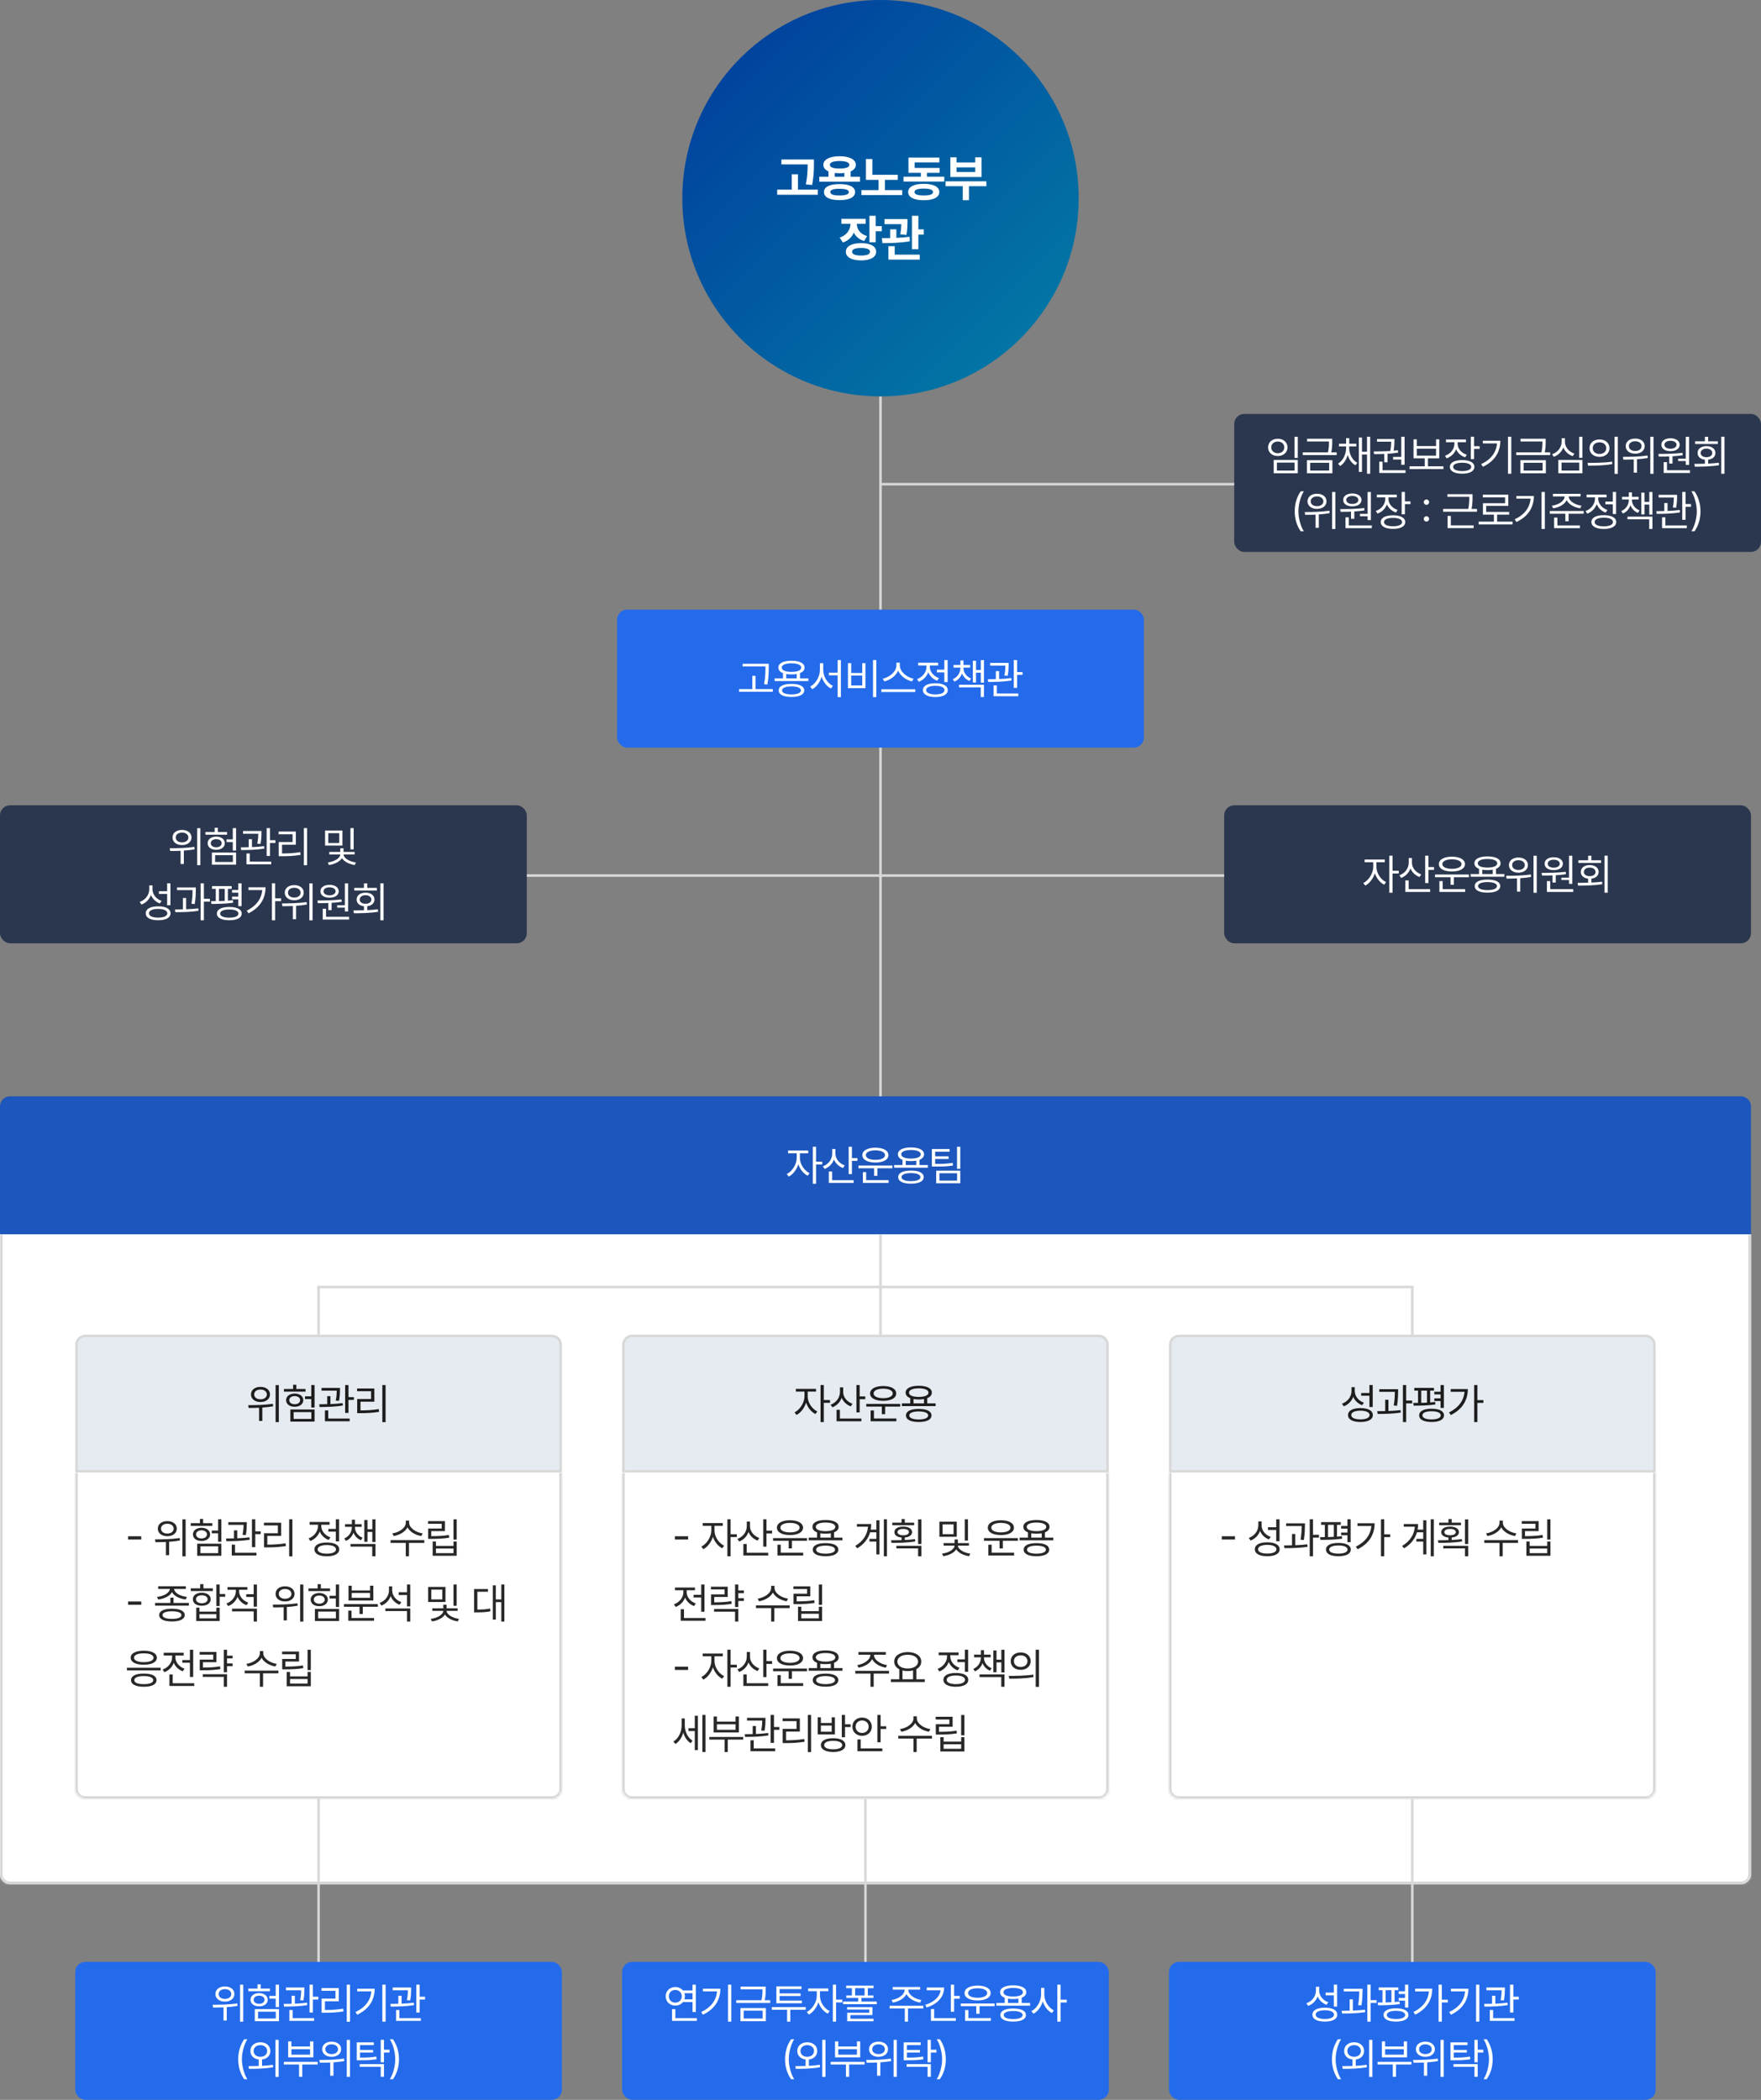 <svg width="702" height="837" viewBox="0 0 702 837" fill="none" xmlns="http://www.w3.org/2000/svg">
<rect x="0" y="0" width="702" height="837" fill="#808080" stroke="none"/>
<path d="M351 158L351 477.5" stroke="#D8D8D8"/>
<path d="M0 441C0 438.791 1.791 437 4 437H694C696.209 437 698 438.791 698 441V492H0V441Z" fill="#1D56BC"/>
<path d="M318.877 461.624C318.866 463.984 320.58 466.59 322.717 467.612L321.965 468.645C320.316 467.829 318.913 466.092 318.249 464.096C317.563 466.256 316.083 468.164 314.428 469.009L313.641 467.976C315.766 466.943 317.586 464.137 317.598 461.624V459.699H314.17V458.607H322.2V459.699H318.877V461.624ZM324.008 471.85V457.093H325.311V463.057H327.777V464.172H325.311V471.85H324.008ZM333.036 459.875C333.025 461.906 334.563 463.785 336.735 464.536L336.065 465.581C334.398 464.976 333.095 463.732 332.438 462.176C331.809 463.931 330.477 465.281 328.739 465.945L328.011 464.912C330.266 464.113 331.745 462.117 331.757 459.828V457.997H333.036V459.875ZM330.395 471.521V466.943H331.721V470.441H340.292V471.521H330.395ZM338.308 467.999V457.081H339.611V461.613H341.83V462.728H339.611V467.999H338.308ZM355.742 464.595V465.675H349.755V468.692H348.44V465.675H342.229V464.595H355.742ZM343.767 460.439C343.755 458.607 345.822 457.48 348.968 457.468C352.126 457.48 354.169 458.607 354.169 460.439C354.169 462.258 352.126 463.385 348.968 463.385C345.822 463.385 343.755 462.258 343.767 460.439ZM343.978 471.521V467.213H345.282V470.418H354.239V471.521H343.978ZM345.152 460.439C345.141 461.589 346.679 462.317 348.968 462.317C351.269 462.317 352.795 461.589 352.795 460.439C352.795 459.265 351.269 458.537 348.968 458.537C346.679 458.537 345.141 459.265 345.152 460.439ZM369.889 464.395V465.463H356.435V464.395H359.769V462.311C358.589 461.853 357.926 461.102 357.926 460.11C357.926 458.372 359.922 457.374 363.15 457.374C366.367 457.374 368.363 458.372 368.363 460.11C368.363 461.096 367.706 461.847 366.543 462.299V464.395H369.889ZM358.055 469.197C358.055 467.518 359.957 466.59 363.15 466.602C366.32 466.59 368.222 467.518 368.234 469.197C368.222 470.887 366.32 471.815 363.15 471.815C359.957 471.815 358.055 470.887 358.055 469.197ZM359.276 460.11C359.264 461.19 360.744 461.812 363.15 461.812C365.545 461.812 367.036 461.19 367.036 460.11C367.036 459.041 365.545 458.396 363.15 458.396C360.744 458.396 359.264 459.041 359.276 460.11ZM359.382 469.197C359.37 470.206 360.791 470.805 363.15 470.794C365.498 470.805 366.919 470.206 366.931 469.197C366.919 468.199 365.498 467.612 363.15 467.6C360.791 467.612 359.37 468.199 359.382 469.197ZM361.072 464.395H365.252V462.652C364.63 462.763 363.925 462.822 363.15 462.822C362.387 462.822 361.689 462.769 361.072 462.657V464.395ZM378.554 457.997V459.077H372.789V460.92H378.143V461.965H372.789V463.925C375.93 463.937 377.685 463.873 379.763 463.515L379.904 464.571C377.744 464.947 375.936 464.994 372.672 464.982H371.474V457.997H378.554ZM373.2 471.651V466.637H382.804V471.651H373.2ZM374.492 470.582H381.524V467.671H374.492V470.582ZM381.501 465.898V457.104H382.804V465.898H381.501Z" fill="white"/>
<mask id="path-4-inside-1_111_8378" fill="white">
<path d="M0 492H698V747C698 749.209 696.209 751 694 751H4C1.791 751 0 749.209 0 747V492Z"/>
</mask>
<path d="M0 492H698V747C698 749.209 696.209 751 694 751H4C1.791 751 0 749.209 0 747V492Z" fill="white"/>
<path d="M0 492H698H0ZM699 747C699 749.761 696.761 752 694 752H4C1.239 752 -1 749.761 -1 747H1C1 748.657 2.343 750 4 750H694C695.657 750 697 748.657 697 747H699ZM4 752C1.239 752 -1 749.761 -1 747V492H1V747C1 748.657 2.343 750 4 750V752ZM699 492V747C699 749.761 696.761 752 694 752V750C695.657 750 697 748.657 697 747V492H699Z" fill="#D4D4D4" mask="url(#path-4-inside-1_111_8378)"/>
<path d="M34 532.5H220C221.933 532.5 223.5 534.067 223.5 536V586.5H30.5V536C30.5 534.067 32.067 532.5 34 532.5Z" fill="#E5EBF1"/>
<path d="M34 532.5H220C221.933 532.5 223.5 534.067 223.5 536V586.5H30.5V536C30.5 534.067 32.067 532.5 34 532.5Z" stroke="#D8D8D8"/>
<path d="M103.842 552.816C106.05 552.8 107.627 554.012 107.627 555.821C107.627 557.614 106.05 558.859 103.842 558.843C101.634 558.859 100.057 557.614 100.057 555.821C100.057 554.012 101.634 552.8 103.842 552.816ZM103.842 553.879C102.365 553.862 101.319 554.676 101.335 555.821C101.319 556.983 102.365 557.78 103.842 557.764C105.336 557.78 106.382 556.983 106.382 555.821C106.382 554.676 105.336 553.862 103.842 553.879ZM111.147 552.103V566.861H109.869V552.103H111.147ZM98.945 560.104C101.717 560.104 105.502 560.055 108.789 559.573L108.872 560.553C107.461 560.81 105.992 560.968 104.573 561.051V566.396H103.278V561.134C101.775 561.2 100.356 561.208 99.127 561.217L98.945 560.104ZM125.396 552.086V561.034H124.084V557.664H121.577V556.585H124.084V552.086H125.396ZM125.396 561.831V566.646H115.75V561.831H125.396ZM117.045 562.877V565.583H124.117V562.877H117.045ZM121.793 553.646V554.709H113.177V553.646H116.846V551.953H118.124V553.646H121.793ZM117.477 555.473C119.485 555.473 120.897 556.552 120.913 558.096C120.897 559.689 119.485 560.735 117.477 560.735C115.468 560.735 114.057 559.689 114.057 558.096C114.057 556.552 115.468 555.473 117.477 555.473ZM117.477 556.485C116.198 556.485 115.302 557.149 115.302 558.096C115.302 559.075 116.198 559.723 117.477 559.739C118.755 559.723 119.651 559.075 119.651 558.096C119.651 557.149 118.755 556.485 117.477 556.485ZM135.527 553.231V554.012C135.511 554.975 135.511 556.452 135.145 558.378L133.834 558.278C134.191 556.51 134.224 555.257 134.249 554.327H128.173V553.231H135.527ZM131.725 556.502V559.673C133.361 559.606 135.054 559.49 136.59 559.274L136.673 560.237C133.585 560.769 130.016 560.835 127.392 560.835L127.26 559.756C128.214 559.748 129.293 559.739 130.431 559.706V556.502H131.725ZM138.914 552.086V556.9H141.072V558.013H138.914V563.192H137.586V552.086H138.914ZM139.395 565.434V566.529H129.534V562.196H130.846V565.434H139.395ZM153.711 552.086V566.878H152.416V552.086H153.711ZM149.228 553.464V558.71H143.716V562.196C146.165 562.196 148.348 562.088 150.988 561.665L151.121 562.761C148.398 563.192 146.157 563.292 143.617 563.292H142.388V557.647H147.917V554.543H142.355V553.464H149.228Z" fill="#1D1D1D"/>
<path d="M252 532.5H438C439.933 532.5 441.5 534.067 441.5 536V586.5H248.5V536C248.5 534.067 250.067 532.5 252 532.5Z" fill="#E5EBF1"/>
<path d="M252 532.5H438C439.933 532.5 441.5 534.067 441.5 536V586.5H248.5V536C248.5 534.067 250.067 532.5 252 532.5Z" stroke="#D8D8D8"/>
<path d="M321.975 556.618C321.958 558.992 323.668 561.599 325.81 562.611L325.063 563.641C323.403 562.835 322 561.076 321.344 559.075C320.663 561.25 319.178 563.159 317.526 564.006L316.729 562.977C318.854 561.947 320.68 559.142 320.697 556.618V554.692H317.26V553.613H325.295V554.692H321.975V556.618ZM328.4 552.086V558.062H330.873V559.175H328.4V566.845H327.105V552.086H328.4ZM336.124 554.875C336.108 556.9 337.651 558.776 339.826 559.54L339.162 560.586C337.485 559.98 336.182 558.727 335.526 557.149C334.904 558.917 333.567 560.279 331.824 560.951L331.11 559.905C333.352 559.108 334.829 557.116 334.846 554.825V552.999H336.124V554.875ZM342.698 552.086V556.618H344.923V557.73H342.698V562.993H341.403V552.086H342.698ZM343.379 565.434V566.529H333.484V561.947H334.813V565.434H343.379ZM358.84 559.59V560.669H352.847V563.69H351.535V560.669H345.326V559.59H358.84ZM357.329 565.417V566.529H347.069V562.213H348.381V565.417H357.329ZM352.066 552.468C355.221 552.484 357.263 553.613 357.263 555.439C357.263 557.266 355.221 558.378 352.066 558.378C348.912 558.378 346.853 557.266 346.853 555.439C346.853 553.613 348.912 552.484 352.066 552.468ZM352.066 553.53C349.775 553.53 348.231 554.261 348.248 555.439C348.231 556.585 349.775 557.315 352.066 557.315C354.357 557.315 355.885 556.585 355.885 555.439C355.885 554.261 354.357 553.53 352.066 553.53ZM372.972 559.391V560.47H359.525V559.391H362.862V557.315C361.683 556.859 361.019 556.104 361.019 555.107C361.019 553.364 363.011 552.368 366.249 552.368C369.453 552.368 371.462 553.364 371.462 555.107C371.462 556.095 370.806 556.851 369.635 557.299V559.391H372.972ZM366.249 561.599C369.42 561.599 371.312 562.512 371.329 564.205C371.312 565.882 369.42 566.812 366.249 566.812C363.045 566.812 361.152 565.882 361.152 564.205C361.152 562.512 363.045 561.599 366.249 561.599ZM366.249 562.595C363.875 562.611 362.464 563.192 362.48 564.205C362.464 565.201 363.875 565.799 366.249 565.799C368.589 565.799 370.017 565.201 370.017 564.205C370.017 563.192 368.589 562.611 366.249 562.595ZM366.249 553.397C363.841 553.397 362.347 554.045 362.364 555.107C362.347 556.187 363.841 556.817 366.249 556.817C368.639 556.817 370.133 556.187 370.133 555.107C370.133 554.045 368.639 553.397 366.249 553.397ZM364.157 559.391H368.34V557.664C367.718 557.772 367.021 557.83 366.249 557.83C365.477 557.83 364.779 557.772 364.157 557.664V559.391Z" fill="#1D1D1D"/>
<path d="M470 532.5H656C657.933 532.5 659.5 534.067 659.5 536V586.5H466.5V536C466.5 534.067 468.067 532.5 470 532.5Z" fill="#E5EBF1"/>
<path d="M470 532.5H656C657.933 532.5 659.5 534.067 659.5 536V586.5H466.5V536C466.5 534.067 468.067 532.5 470 532.5Z" stroke="#D8D8D8"/>
<path d="M540.058 554.41C540.041 556.519 541.536 558.378 543.71 559.108L542.98 560.121C541.353 559.507 540.075 558.312 539.444 556.751C538.805 558.519 537.452 559.897 535.675 560.569L534.961 559.507C537.236 558.71 538.746 556.751 538.763 554.46V552.933H540.058V554.41ZM547.213 552.086V560.835H545.902V556.336H542.615V555.257H545.902V552.086H547.213ZM542.316 561.267C545.387 561.267 547.263 562.279 547.263 564.056C547.263 565.815 545.387 566.812 542.316 566.812C539.244 566.812 537.369 565.815 537.369 564.056C537.369 562.279 539.244 561.267 542.316 561.267ZM542.316 562.296C540.058 562.296 538.647 562.96 538.663 564.056C538.647 565.118 540.058 565.766 542.316 565.766C544.574 565.766 545.968 565.118 545.968 564.056C545.968 562.96 544.574 562.296 542.316 562.296ZM557.345 553.729V554.493C557.328 555.655 557.328 557.614 556.913 560.354L555.602 560.237C556 557.764 556.033 555.971 556.033 554.792H549.841V553.729H557.345ZM553.477 557.946V562.429C555.112 562.371 556.789 562.263 558.324 562.08L558.391 563.06C555.286 563.541 551.817 563.607 549.177 563.591L549.011 562.512C549.982 562.503 551.061 562.495 552.198 562.462V557.946H553.477ZM560.549 552.086V558.262H562.94V559.391H560.549V566.845H559.254V552.086H560.549ZM571.627 553.215V554.294H570.116V559.009C570.805 558.967 571.469 558.909 572.108 558.826L572.175 559.822C569.303 560.271 565.932 560.304 563.542 560.304L563.376 559.208L565.285 559.191V554.294H563.791V553.215H571.627ZM575.578 552.086V561.2H574.266V558.461H571.776V557.382H574.266V555.821H571.776V554.742H574.266V552.086H575.578ZM570.681 561.516C573.768 561.516 575.628 562.479 575.628 564.155C575.628 565.849 573.768 566.812 570.681 566.812C567.593 566.812 565.733 565.849 565.733 564.155C565.733 562.479 567.593 561.516 570.681 561.516ZM570.681 562.528C568.406 562.528 567.012 563.143 567.028 564.155C567.012 565.185 568.406 565.782 570.681 565.782C572.955 565.782 574.333 565.185 574.333 564.155C574.333 563.143 572.955 562.528 570.681 562.528ZM566.547 559.175C567.302 559.158 568.082 559.133 568.854 559.092V554.294H566.547V559.175ZM588.947 552.086V558.096H591.338V559.191H588.947V566.845H587.652V552.086H588.947ZM585.129 553.68C585.129 557.863 583.17 561.665 578.355 564.039L577.625 563.01C581.443 561.109 583.518 558.27 583.817 554.775H578.305V553.68H585.129Z" fill="#1D1D1D"/>
<mask id="path-12-inside-2_111_8378" fill="white">
<path d="M30 587H224V713C224 715.209 222.209 717 220 717H34C31.791 717 30 715.209 30 713V587Z"/>
</mask>
<path d="M30 587H224V713C224 715.209 222.209 717 220 717H34C31.791 717 30 715.209 30 713V587Z" fill="white"/>
<path d="M30 587H224H30ZM225 713C225 715.761 222.761 718 220 718H34C31.239 718 29 715.761 29 713H31C31 714.657 32.343 716 34 716H220C221.657 716 223 714.657 223 713H225ZM34 718C31.239 718 29 715.761 29 713V587H31V713C31 714.657 32.343 716 34 716V718ZM225 587V713C225 715.761 222.761 718 220 718V716C221.657 716 223 714.657 223 713V587H225Z" fill="#D4D4D4" mask="url(#path-12-inside-2_111_8378)"/>
<path d="M56.309 612.343V613.654H51.046V612.343H56.309ZM66.694 606.316C68.902 606.3 70.479 607.512 70.479 609.321C70.479 611.114 68.902 612.359 66.694 612.343C64.486 612.359 62.909 611.114 62.909 609.321C62.909 607.512 64.486 606.3 66.694 606.316ZM66.694 607.379C65.216 607.362 64.17 608.176 64.187 609.321C64.17 610.483 65.216 611.28 66.694 611.264C68.188 611.28 69.234 610.483 69.234 609.321C69.234 608.176 68.188 607.362 66.694 607.379ZM73.999 605.603V620.361H72.72V605.603H73.999ZM61.796 613.604C64.569 613.604 68.354 613.555 71.641 613.073L71.724 614.053C70.313 614.31 68.844 614.468 67.424 614.551V619.896H66.129V614.634C64.627 614.7 63.208 614.708 61.979 614.717L61.796 613.604ZM88.247 605.586V614.534H86.936V611.164H84.429V610.085H86.936V605.586H88.247ZM88.247 615.331V620.146H78.602V615.331H88.247ZM79.897 616.377V619.083H86.969V616.377H79.897ZM84.645 607.146V608.209H76.029V607.146H79.698V605.453H80.976V607.146H84.645ZM80.328 608.973C82.337 608.973 83.748 610.052 83.765 611.596C83.748 613.189 82.337 614.235 80.328 614.235C78.32 614.235 76.909 613.189 76.909 611.596C76.909 610.052 78.32 608.973 80.328 608.973ZM80.328 609.985C79.05 609.985 78.154 610.649 78.154 611.596C78.154 612.575 79.05 613.223 80.328 613.239C81.607 613.223 82.503 612.575 82.503 611.596C82.503 610.649 81.607 609.985 80.328 609.985ZM98.379 606.731V607.512C98.362 608.475 98.362 609.952 97.997 611.878L96.686 611.778C97.043 610.01 97.076 608.757 97.101 607.827H91.025V606.731H98.379ZM94.577 610.002V613.173C96.212 613.106 97.906 612.99 99.441 612.774L99.525 613.737C96.437 614.269 92.867 614.335 90.244 614.335L90.111 613.256C91.066 613.248 92.145 613.239 93.282 613.206V610.002H94.577ZM101.766 605.586V610.4H103.924V611.513H101.766V616.692H100.438V605.586H101.766ZM102.247 618.934V620.029H92.386V615.696H93.697V618.934H102.247ZM116.562 605.586V620.378H115.267V605.586H116.562ZM112.08 606.964V612.21H106.568V615.696C109.017 615.696 111.2 615.588 113.84 615.165L113.972 616.261C111.25 616.692 109.009 616.792 106.469 616.792H105.24V611.147H110.768V608.043H105.207V606.964H112.08ZM135.182 605.586V614.385H133.87V610.517H130.899V609.438H133.87V605.586H135.182ZM130.284 614.85C133.356 614.85 135.232 615.846 135.232 617.589C135.232 619.332 133.356 620.328 130.284 620.345C127.213 620.328 125.337 619.332 125.337 617.589C125.337 615.846 127.213 614.85 130.284 614.85ZM130.284 615.862C128.027 615.862 126.616 616.51 126.632 617.589C126.616 618.651 128.027 619.299 130.284 619.299C132.542 619.299 133.937 618.651 133.937 617.589C133.937 616.51 132.542 615.862 130.284 615.862ZM128.076 608.292C128.076 610.218 129.554 612.044 131.712 612.791L131.032 613.837C129.371 613.239 128.085 612.002 127.462 610.467C126.815 612.202 125.445 613.588 123.694 614.252L123.013 613.206C125.204 612.409 126.765 610.417 126.765 608.309V607.761H123.428V606.665H131.38V607.761H128.076V608.292ZM141.495 608.79C141.495 610.533 142.657 612.243 144.533 612.924L143.902 613.937C142.458 613.364 141.437 612.26 140.914 610.915C140.399 612.376 139.362 613.58 137.893 614.202L137.245 613.223C139.121 612.442 140.25 610.666 140.267 608.79V608.607H137.544V607.545H140.267V605.769H141.495V607.545H144.168V608.607H141.495V608.79ZM149.663 605.603V614.634H148.418V610.633H146.492V614.567H145.231V605.868H146.492V609.554H148.418V605.603H149.663ZM149.663 615.431V620.345H148.385V616.493H139.719V615.431H149.663ZM163.103 606.964C163.103 609.039 165.826 610.849 168.482 611.214L167.951 612.276C165.66 611.895 163.394 610.625 162.439 608.807C161.493 610.633 159.218 611.895 156.927 612.276L156.396 611.214C159.052 610.849 161.758 609.072 161.758 606.964V606.117H163.103V606.964ZM169.146 613.903V614.999H163.037V620.345H161.758V614.999H155.699V613.903H169.146ZM182.067 605.603V613.704H180.772V605.603H182.067ZM177.369 606.316V610.301H171.923V612.31C174.563 612.293 176.538 612.243 178.929 611.845L179.078 612.924C176.605 613.322 174.579 613.389 171.857 613.405H170.661V609.271H176.074V607.396H170.628V606.316H177.369ZM173.783 614.451V616.211H180.772V614.451H182.067V620.146H172.471V614.451H173.783ZM173.783 619.083H180.772V617.257H173.783V619.083ZM56.309 638.343V639.654H51.046V638.343H56.309ZM69.184 636.832V638.94H75.277V640.02H61.83V638.94H67.906V636.832H69.184ZM68.553 641.231C71.724 641.231 73.617 642.128 73.633 643.771C73.617 645.415 71.724 646.312 68.553 646.312C65.349 646.312 63.457 645.415 63.457 643.771C63.457 642.128 65.349 641.231 68.553 641.231ZM68.553 642.261C66.163 642.261 64.768 642.809 64.785 643.771C64.768 644.734 66.163 645.299 68.553 645.299C70.911 645.299 72.322 644.734 72.322 643.771C72.322 642.809 70.911 642.261 68.553 642.261ZM74.082 632.283V633.346H69.4C69.483 634.989 71.957 636.259 74.53 636.533L74.048 637.562C71.633 637.272 69.367 636.218 68.553 634.574C67.748 636.218 65.49 637.272 63.058 637.562L62.577 636.533C65.15 636.259 67.607 635.006 67.707 633.346H63.058V632.283H74.082ZM87.55 631.586V635.371H89.775V636.483H87.55V640.169H86.255V631.586H87.55ZM79.515 640.816V642.394H86.255V640.816H87.55V646.146H78.22V640.816H79.515ZM79.515 645.1H86.255V643.423H79.515V645.1ZM84.844 633.113V634.192H76.045V633.113H79.797V631.453H81.092V633.113H84.844ZM80.445 634.873C82.57 634.873 83.981 635.886 83.997 637.463C83.981 639.04 82.57 640.053 80.445 640.053C78.303 640.053 76.875 639.04 76.892 637.463C76.875 635.886 78.303 634.873 80.445 634.873ZM80.445 635.886C79.05 635.869 78.12 636.517 78.137 637.463C78.12 638.426 79.05 639.057 80.445 639.057C81.823 639.057 82.752 638.426 82.769 637.463C82.752 636.517 81.823 635.869 80.445 635.886ZM95.324 634.309C95.324 636.234 96.802 638.061 98.96 638.808L98.279 639.837C96.611 639.239 95.324 638.002 94.693 636.483C94.054 638.185 92.693 639.546 90.941 640.186L90.261 639.156C92.436 638.376 94.013 636.4 94.013 634.325V633.678H90.676V632.615H98.628V633.678H95.324V634.309ZM102.43 641.215V646.345H101.118V642.294H92.502V641.215H102.43ZM102.43 631.586V640.435H101.118V636.55H98.163V635.454H101.118V631.586H102.43ZM113.628 632.316C115.836 632.3 117.414 633.512 117.414 635.321C117.414 637.114 115.836 638.359 113.628 638.343C111.42 638.359 109.843 637.114 109.843 635.321C109.843 633.512 111.42 632.3 113.628 632.316ZM113.628 633.379C112.151 633.362 111.105 634.176 111.122 635.321C111.105 636.483 112.151 637.28 113.628 637.264C115.123 637.28 116.169 636.483 116.169 635.321C116.169 634.176 115.123 633.362 113.628 633.379ZM120.933 631.603V646.361H119.655V631.603H120.933ZM108.731 639.604C111.503 639.604 115.289 639.555 118.576 639.073L118.659 640.053C117.248 640.31 115.778 640.468 114.359 640.551V645.896H113.064V640.634C111.562 640.7 110.142 640.708 108.914 640.717L108.731 639.604ZM135.182 631.586V640.534H133.87V637.164H131.364V636.085H133.87V631.586H135.182ZM135.182 641.331V646.146H125.536V641.331H135.182ZM126.831 642.377V645.083H133.904V642.377H126.831ZM131.579 633.146V634.209H122.963V633.146H126.632V631.453H127.91V633.146H131.579ZM127.263 634.973C129.272 634.973 130.683 636.052 130.7 637.596C130.683 639.189 129.272 640.235 127.263 640.235C125.254 640.235 123.843 639.189 123.843 637.596C123.843 636.052 125.254 634.973 127.263 634.973ZM127.263 635.985C125.985 635.985 125.088 636.649 125.088 637.596C125.088 638.575 125.985 639.223 127.263 639.239C128.541 639.223 129.438 638.575 129.438 637.596C129.438 636.649 128.541 635.985 127.263 635.985ZM150.626 639.405V640.468H144.616V643.356H143.321V640.468H137.112V639.405H150.626ZM149.115 644.934V646.029H138.839V641.995H140.134V644.934H149.115ZM140.217 632.067V633.96H147.522V632.067H148.816V637.961H138.922V632.067H140.217ZM140.217 636.898H147.522V634.956H140.217V636.898ZM156.342 633.96C156.342 636.002 157.852 637.878 159.994 638.608L159.28 639.654C157.637 639.048 156.358 637.787 155.727 636.218C155.105 637.961 153.777 639.322 152.042 640.003L151.328 638.924C153.569 638.127 155.047 636.185 155.063 633.91V632.35H156.342V633.96ZM163.547 641.132V646.345H162.235V642.178H153.619V641.132H163.547ZM163.547 631.586V640.318H162.235V635.786H158.948V634.69H162.235V631.586H163.547ZM177.584 632.549V638.559H170.661V632.549H177.584ZM171.94 633.611V637.529H176.306V633.611H171.94ZM182.05 631.586V640.069H180.772V631.586H182.05ZM178.049 642.095C178.049 643.539 180.407 644.967 182.947 645.282L182.498 646.295C180.274 645.996 178.248 644.95 177.385 643.572C176.489 644.975 174.413 645.996 172.189 646.295L171.724 645.282C174.264 645 176.704 643.572 176.704 642.095H172.338V641.082H176.721V639.638H178.016V641.082H182.432V642.095H178.049ZM201.068 631.586V646.345H199.823V638.608H197.648V645.581H196.453V631.918H197.648V637.529H199.823V631.586H201.068ZM194.527 633.396V634.475H190.294V641.58C192.328 641.572 193.739 641.497 195.374 641.165L195.49 642.261C193.714 642.626 192.203 642.692 189.945 642.692H188.999V633.396H194.527ZM64.045 664.774V665.837H50.598V664.774H64.045ZM57.321 667.099C60.492 667.082 62.385 668.012 62.401 669.705C62.385 671.415 60.492 672.345 57.321 672.345C54.117 672.345 52.225 671.415 52.225 669.705C52.225 668.012 54.117 667.082 57.321 667.099ZM57.321 668.095C54.947 668.095 53.536 668.676 53.553 669.705C53.536 670.734 54.947 671.315 57.321 671.299C59.662 671.315 61.09 670.734 61.09 669.705C61.09 668.676 59.662 668.095 57.321 668.095ZM57.321 657.968C60.525 657.968 62.534 659.03 62.534 660.773C62.534 662.533 60.525 663.562 57.321 663.562C54.117 663.562 52.092 662.533 52.092 660.773C52.092 659.03 54.117 657.968 57.321 657.968ZM57.321 659.03C54.931 659.014 53.42 659.678 53.437 660.773C53.42 661.886 54.931 662.533 57.321 662.533C59.679 662.533 61.206 661.886 61.206 660.773C61.206 659.678 59.679 659.014 57.321 659.03ZM77.015 657.603V668.427H75.704V662.766H72.666V661.687H75.704V657.603H77.015ZM77.43 670.934V672.029H67.536V667.447H68.847V670.934H77.43ZM69.91 660.641C69.91 662.55 71.388 664.409 73.546 665.14L72.865 666.186C71.197 665.588 69.91 664.343 69.279 662.815C68.64 664.517 67.279 665.878 65.527 666.534L64.846 665.472C67.021 664.708 68.598 662.766 68.598 660.641V659.877H65.261V658.798H73.214V659.877H69.91V660.641ZM92.725 659.96V661.039H90.501V663.048H92.725V664.144H90.501V666.567H89.206V657.603H90.501V659.96H92.725ZM86.284 658.482V662.55H80.905V664.691C83.528 664.691 85.429 664.6 87.728 664.21L87.861 665.289C85.487 665.688 83.511 665.771 80.772 665.771H79.626V661.521H85.005V659.545H79.593V658.482H86.284ZM90.501 667.348V672.345H89.206V668.41H80.838V667.348H90.501ZM104.937 658.964C104.937 661.039 107.659 662.849 110.315 663.214L109.784 664.276C107.493 663.895 105.227 662.625 104.272 660.807C103.326 662.633 101.052 663.895 98.761 664.276L98.23 663.214C100.886 662.849 103.592 661.072 103.592 658.964V658.117H104.937V658.964ZM110.98 665.903V666.999H104.87V672.345H103.592V666.999H97.532V665.903H110.98ZM123.9 657.603V665.704H122.605V657.603H123.9ZM119.202 658.316V662.301H113.757V664.31C116.396 664.293 118.372 664.243 120.763 663.845L120.912 664.924C118.438 665.322 116.413 665.389 113.69 665.405H112.495V661.271H117.907V659.396H112.462V658.316H119.202ZM115.616 666.451V668.211H122.605V666.451H123.9V672.146H114.304V666.451H115.616ZM115.616 671.083H122.605V669.257H115.616V671.083Z" fill="#282828"/>
<mask id="path-15-inside-3_111_8378" fill="white">
<path d="M248 587H442V713C442 715.209 440.209 717 438 717H252C249.791 717 248 715.209 248 713V587Z"/>
</mask>
<path d="M248 587H442V713C442 715.209 440.209 717 438 717H252C249.791 717 248 715.209 248 713V587Z" fill="white"/>
<path d="M248 587H442H248ZM443 713C443 715.761 440.761 718 438 718H252C249.239 718 247 715.761 247 713H249C249 714.657 250.343 716 252 716H438C439.657 716 441 714.657 441 713H443ZM252 718C249.239 718 247 715.761 247 713V587H249V713C249 714.657 250.343 716 252 716V718ZM443 587V713C443 715.761 440.761 718 438 718V716C439.657 716 441 714.657 441 713V587H443Z" fill="#D4D4D4" mask="url(#path-15-inside-3_111_8378)"/>
<path d="M274.309 612.343V613.654H269.046V612.343H274.309ZM284.827 610.118C284.81 612.492 286.52 615.099 288.662 616.111L287.915 617.141C286.254 616.335 284.852 614.576 284.196 612.575C283.515 614.75 282.029 616.659 280.377 617.506L279.581 616.477C281.706 615.447 283.532 612.642 283.548 610.118V608.192H280.112V607.113H288.147V608.192H284.827V610.118ZM291.251 605.586V611.562H293.725V612.675H291.251V620.345H289.957V605.586H291.251ZM298.976 608.375C298.959 610.4 300.503 612.276 302.678 613.04L302.014 614.086C300.337 613.48 299.034 612.227 298.378 610.649C297.756 612.417 296.419 613.779 294.676 614.451L293.962 613.405C296.203 612.608 297.681 610.616 297.698 608.325V606.499H298.976V608.375ZM305.55 605.586V610.118H307.775V611.23H305.55V616.493H304.255V605.586H305.55ZM306.231 618.934V620.029H296.336V615.447H297.664V618.934H306.231ZM321.691 613.09V614.169H315.698V617.19H314.387V614.169H308.178V613.09H321.691ZM320.181 618.917V620.029H309.921V615.713H311.232V618.917H320.181ZM314.918 605.968C318.072 605.984 320.114 607.113 320.114 608.939C320.114 610.766 318.072 611.878 314.918 611.878C311.764 611.878 309.705 610.766 309.705 608.939C309.705 607.113 311.764 605.984 314.918 605.968ZM314.918 607.03C312.627 607.03 311.083 607.761 311.1 608.939C311.083 610.085 312.627 610.815 314.918 610.815C317.209 610.815 318.736 610.085 318.736 608.939C318.736 607.761 317.209 607.03 314.918 607.03ZM335.824 612.891V613.97H322.377V612.891H325.714V610.815C324.535 610.359 323.871 609.604 323.871 608.607C323.871 606.864 325.863 605.868 329.1 605.868C332.304 605.868 334.313 606.864 334.313 608.607C334.313 609.595 333.658 610.351 332.487 610.799V612.891H335.824ZM329.1 615.099C332.271 615.099 334.164 616.012 334.18 617.705C334.164 619.382 332.271 620.312 329.1 620.312C325.896 620.312 324.004 619.382 324.004 617.705C324.004 616.012 325.896 615.099 329.1 615.099ZM329.1 616.095C326.726 616.111 325.315 616.692 325.332 617.705C325.315 618.701 326.726 619.299 329.1 619.299C331.441 619.299 332.869 618.701 332.869 617.705C332.869 616.692 331.441 616.111 329.1 616.095ZM329.1 606.897C326.693 606.897 325.199 607.545 325.216 608.607C325.199 609.687 326.693 610.317 329.1 610.317C331.491 610.317 332.985 609.687 332.985 608.607C332.985 607.545 331.491 606.897 329.1 606.897ZM327.009 612.891H331.192V611.164C330.57 611.272 329.872 611.33 329.1 611.33C328.328 611.33 327.631 611.272 327.009 611.164V612.891ZM353.58 605.586V620.345H352.335V605.586H353.58ZM350.592 605.984V619.598H349.347V614.484H346.608V613.405H349.347V610.782H346.857C346.135 613.281 344.516 615.489 341.727 617.157L340.93 616.211C344.142 614.31 345.753 611.646 346.01 608.558H341.594V607.479H347.305C347.305 608.234 347.239 608.981 347.106 609.703H349.347V605.984H350.592ZM364.409 606.947V607.943H355.693V606.947H359.396V605.503H360.691V606.947H364.409ZM360.06 608.508C362.168 608.508 363.579 609.354 363.596 610.716C363.579 611.919 362.442 612.716 360.691 612.857V613.837C362.068 613.779 363.463 613.671 364.758 613.488L364.857 614.418C361.62 614.949 358.051 614.999 355.395 614.999L355.195 613.953C356.449 613.953 357.893 613.945 359.396 613.887V612.857C357.636 612.708 356.524 611.919 356.54 610.716C356.524 609.354 357.918 608.508 360.06 608.508ZM360.06 609.438C358.682 609.421 357.769 609.919 357.769 610.716C357.769 611.479 358.682 611.978 360.06 611.961C361.421 611.978 362.334 611.479 362.334 610.716C362.334 609.919 361.421 609.421 360.06 609.438ZM367.298 605.636V615.464H365.986V605.636H367.298ZM367.298 616.161V620.345H365.986V617.207H357.337V616.161H367.298ZM381.402 606.549V612.559H374.479V606.549H381.402ZM375.757 607.611V611.529H380.124V607.611H375.757ZM385.868 605.586V614.069H384.589V605.586H385.868ZM381.867 616.095C381.867 617.539 384.224 618.967 386.764 619.282L386.316 620.295C384.091 619.996 382.066 618.95 381.203 617.572C380.306 618.975 378.231 619.996 376.006 620.295L375.542 619.282C378.082 619 380.522 617.572 380.522 616.095H376.156V615.082H380.539V613.638H381.834V615.082H386.25V616.095H381.867ZM405.766 613.09V614.169H399.773V617.19H398.461V614.169H392.252V613.09H405.766ZM404.255 618.917V620.029H393.995V615.713H395.307V618.917H404.255ZM398.992 605.968C402.147 605.984 404.189 607.113 404.189 608.939C404.189 610.766 402.147 611.878 398.992 611.878C395.838 611.878 393.779 610.766 393.779 608.939C393.779 607.113 395.838 605.984 398.992 605.968ZM398.992 607.03C396.701 607.03 395.157 607.761 395.174 608.939C395.157 610.085 396.701 610.815 398.992 610.815C401.283 610.815 402.811 610.085 402.811 608.939C402.811 607.761 401.283 607.03 398.992 607.03ZM419.898 612.891V613.97H406.451V612.891H409.788V610.815C408.609 610.359 407.945 609.604 407.945 608.607C407.945 606.864 409.937 605.868 413.175 605.868C416.379 605.868 418.388 606.864 418.388 608.607C418.388 609.595 417.732 610.351 416.561 610.799V612.891H419.898ZM413.175 615.099C416.346 615.099 418.238 616.012 418.255 617.705C418.238 619.382 416.346 620.312 413.175 620.312C409.971 620.312 408.078 619.382 408.078 617.705C408.078 616.012 409.971 615.099 413.175 615.099ZM413.175 616.095C410.801 616.111 409.39 616.692 409.406 617.705C409.39 618.701 410.801 619.299 413.175 619.299C415.516 619.299 416.943 618.701 416.943 617.705C416.943 616.692 415.516 616.111 413.175 616.095ZM413.175 606.897C410.767 606.897 409.273 607.545 409.29 608.607C409.273 609.687 410.767 610.317 413.175 610.317C415.565 610.317 417.059 609.687 417.059 608.607C417.059 607.545 415.565 606.897 413.175 606.897ZM411.083 612.891H415.266V611.164C414.644 611.272 413.947 611.33 413.175 611.33C412.403 611.33 411.705 611.272 411.083 611.164V612.891ZM280.833 631.603V642.427H279.521V636.766H276.483V635.687H279.521V631.603H280.833ZM281.248 644.934V646.029H271.354V641.447H272.665V644.934H281.248ZM273.728 634.641C273.728 636.55 275.205 638.409 277.363 639.14L276.683 640.186C275.014 639.588 273.728 638.343 273.097 636.815C272.458 638.517 271.096 639.878 269.345 640.534L268.664 639.472C270.839 638.708 272.416 636.766 272.416 634.641V633.877H269.079V632.798H277.031V633.877H273.728V634.641ZM296.543 633.96V635.039H294.318V637.048H296.543V638.144H294.318V640.567H293.023V631.603H294.318V633.96H296.543ZM290.101 632.482V636.55H284.722V638.691C287.345 638.691 289.246 638.6 291.546 638.21L291.678 639.289C289.304 639.688 287.329 639.771 284.59 639.771H283.444V635.521H288.823V633.545H283.411V632.482H290.101ZM294.318 641.348V646.345H293.023V642.41H284.656V641.348H294.318ZM308.754 632.964C308.754 635.039 311.477 636.849 314.133 637.214L313.602 638.276C311.311 637.895 309.045 636.625 308.09 634.807C307.144 636.633 304.869 637.895 302.578 638.276L302.047 637.214C304.703 636.849 307.409 635.072 307.409 632.964V632.117H308.754V632.964ZM314.797 639.903V640.999H308.688V646.345H307.409V640.999H301.35V639.903H314.797ZM327.718 631.603V639.704H326.423V631.603H327.718ZM323.02 632.316V636.301H317.574V638.31C320.214 638.293 322.189 638.243 324.58 637.845L324.73 638.924C322.256 639.322 320.231 639.389 317.508 639.405H316.313V635.271H321.725V633.396H316.279V632.316H323.02ZM319.434 640.451V642.211H326.423V640.451H327.718V646.146H318.122V640.451H319.434ZM319.434 645.083H326.423V643.257H319.434V645.083ZM274.309 664.343V665.654H269.046V664.343H274.309ZM284.827 662.118C284.81 664.492 286.52 667.099 288.662 668.111L287.915 669.141C286.254 668.335 284.852 666.576 284.196 664.575C283.515 666.75 282.029 668.659 280.377 669.506L279.581 668.477C281.706 667.447 283.532 664.642 283.548 662.118V660.192H280.112V659.113H288.147V660.192H284.827V662.118ZM291.251 657.586V663.562H293.725V664.675H291.251V672.345H289.957V657.586H291.251ZM298.976 660.375C298.959 662.4 300.503 664.276 302.678 665.04L302.014 666.086C300.337 665.48 299.034 664.227 298.378 662.649C297.756 664.417 296.419 665.779 294.676 666.451L293.962 665.405C296.203 664.608 297.681 662.616 297.698 660.325V658.499H298.976V660.375ZM305.55 657.586V662.118H307.775V663.23H305.55V668.493H304.255V657.586H305.55ZM306.231 670.934V672.029H296.336V667.447H297.664V670.934H306.231ZM321.691 665.09V666.169H315.698V669.19H314.387V666.169H308.178V665.09H321.691ZM320.181 670.917V672.029H309.921V667.713H311.232V670.917H320.181ZM314.918 657.968C318.072 657.984 320.114 659.113 320.114 660.939C320.114 662.766 318.072 663.878 314.918 663.878C311.764 663.878 309.705 662.766 309.705 660.939C309.705 659.113 311.764 657.984 314.918 657.968ZM314.918 659.03C312.627 659.03 311.083 659.761 311.1 660.939C311.083 662.085 312.627 662.815 314.918 662.815C317.209 662.815 318.736 662.085 318.736 660.939C318.736 659.761 317.209 659.03 314.918 659.03ZM335.824 664.891V665.97H322.377V664.891H325.714V662.815C324.535 662.359 323.871 661.604 323.871 660.607C323.871 658.864 325.863 657.868 329.1 657.868C332.304 657.868 334.313 658.864 334.313 660.607C334.313 661.595 333.658 662.351 332.487 662.799V664.891H335.824ZM329.1 667.099C332.271 667.099 334.164 668.012 334.18 669.705C334.164 671.382 332.271 672.312 329.1 672.312C325.896 672.312 324.004 671.382 324.004 669.705C324.004 668.012 325.896 667.099 329.1 667.099ZM329.1 668.095C326.726 668.111 325.315 668.692 325.332 669.705C325.315 670.701 326.726 671.299 329.1 671.299C331.441 671.299 332.869 670.701 332.869 669.705C332.869 668.692 331.441 668.111 329.1 668.095ZM329.1 658.897C326.693 658.897 325.199 659.545 325.216 660.607C325.199 661.687 326.693 662.317 329.1 662.317C331.491 662.317 332.985 661.687 332.985 660.607C332.985 659.545 331.491 658.897 329.1 658.897ZM327.009 664.891H331.192V663.164C330.57 663.272 329.872 663.33 329.1 663.33C328.328 663.33 327.631 663.272 327.009 663.164V664.891ZM348.401 659.678C348.384 661.653 351.024 663.33 353.597 663.712L353.116 664.741C350.808 664.351 348.567 663.123 347.67 661.338C346.774 663.123 344.524 664.351 342.258 664.741L341.743 663.712C344.3 663.33 346.94 661.653 346.94 659.678V659.578H342.208V658.516H353.116V659.578H348.401V659.678ZM354.394 666.003V667.082H348.284V672.345H347.006V667.082H340.947V666.003H354.394ZM368.643 669.356V670.452H355.129V669.356H358.482V665.372C357.221 664.716 356.457 663.654 356.457 662.317C356.457 660.026 358.698 658.532 361.853 658.516C365.007 658.532 367.248 660.026 367.248 662.317C367.248 663.629 366.509 664.683 365.289 665.339V669.356H368.643ZM361.853 659.595C359.429 659.578 357.719 660.674 357.719 662.317C357.719 663.961 359.429 665.073 361.853 665.073C364.26 665.073 365.986 663.961 365.986 662.317C365.986 660.674 364.26 659.578 361.853 659.595ZM359.761 669.356H363.978V665.837C363.338 666.011 362.625 666.103 361.853 666.103C361.097 666.103 360.392 666.02 359.761 665.854V669.356ZM385.934 657.586V666.385H384.623V662.517H381.651V661.438H384.623V657.586H385.934ZM381.037 666.85C384.108 666.85 385.984 667.846 385.984 669.589C385.984 671.332 384.108 672.328 381.037 672.345C377.965 672.328 376.089 671.332 376.089 669.589C376.089 667.846 377.965 666.85 381.037 666.85ZM381.037 667.862C378.779 667.862 377.368 668.51 377.384 669.589C377.368 670.651 378.779 671.299 381.037 671.299C383.295 671.299 384.689 670.651 384.689 669.589C384.689 668.51 383.295 667.862 381.037 667.862ZM378.829 660.292C378.829 662.218 380.306 664.044 382.464 664.791L381.784 665.837C380.124 665.239 378.837 664.002 378.214 662.467C377.567 664.202 376.197 665.588 374.446 666.252L373.765 665.206C375.957 664.409 377.517 662.417 377.517 660.309V659.761H374.18V658.665H382.132V659.761H378.829V660.292ZM392.247 660.79C392.247 662.533 393.41 664.243 395.286 664.924L394.655 665.937C393.21 665.364 392.189 664.26 391.666 662.915C391.152 664.376 390.114 665.58 388.645 666.202L387.997 665.223C389.873 664.442 391.002 662.666 391.019 660.79V660.607H388.296V659.545H391.019V657.769H392.247V659.545H394.92V660.607H392.247V660.79ZM400.415 657.603V666.634H399.17V662.633H397.244V666.567H395.983V657.868H397.244V661.554H399.17V657.603H400.415ZM400.415 667.431V672.345H399.137V668.493H390.471V667.431H400.415ZM406.895 658.665C409.219 658.665 410.862 660.076 410.862 662.135C410.862 664.193 409.219 665.604 406.895 665.604C404.57 665.604 402.894 664.193 402.91 662.135C402.894 660.076 404.57 658.665 406.895 658.665ZM406.895 659.811C405.318 659.811 404.172 660.757 404.189 662.135C404.172 663.513 405.318 664.459 406.895 664.459C408.455 664.459 409.584 663.513 409.584 662.135C409.584 660.757 408.455 659.811 406.895 659.811ZM414.166 657.586V672.378H412.871V657.586H414.166ZM402.147 668.012C404.869 668.012 408.621 667.995 411.892 667.514L411.991 668.477C408.621 669.107 404.985 669.124 402.329 669.124L402.147 668.012ZM272.98 687.786C272.98 690.127 274.126 692.667 276.085 693.829L275.338 694.842C273.918 693.979 272.897 692.401 272.383 690.608C271.835 692.567 270.739 694.252 269.262 695.157L268.432 694.178C270.474 692.982 271.719 690.359 271.719 687.836V684.98H272.98V687.786ZM281.248 683.586V698.345H279.986V683.586H281.248ZM278.193 683.901V697.598H276.965V689.994H274.458V688.882H276.965V683.901H278.193ZM296.277 692.352V693.414H290.118V698.345H288.84V693.414H282.763V692.352H296.277ZM285.785 684.2V686.242H293.222V684.2H294.534V690.559H284.49V684.2H285.785ZM285.785 689.496H293.222V687.305H285.785V689.496ZM305.147 684.731V685.512C305.13 686.475 305.13 687.952 304.765 689.878L303.454 689.778C303.811 688.01 303.844 686.757 303.869 685.827H297.792V684.731H305.147ZM301.345 688.002V691.173C302.98 691.106 304.674 690.99 306.209 690.774L306.292 691.737C303.205 692.269 299.635 692.335 297.012 692.335L296.879 691.256C297.834 691.248 298.913 691.239 300.05 691.206V688.002H301.345ZM308.534 683.586V688.4H310.692V689.513H308.534V694.692H307.206V683.586H308.534ZM309.015 696.934V698.029H299.154V693.696H300.465V696.934H309.015ZM323.33 683.586V698.378H322.035V683.586H323.33ZM318.848 684.964V690.21H313.336V693.696C315.785 693.696 317.968 693.588 320.608 693.165L320.741 694.261C318.018 694.692 315.777 694.792 313.237 694.792H312.008V689.147H317.536V686.043H311.975V684.964H318.848ZM332.134 692.866C335.172 692.866 336.998 693.862 336.998 695.589C336.998 697.332 335.172 698.328 332.134 698.345C329.096 698.328 327.236 697.332 327.236 695.589C327.236 693.862 329.096 692.866 332.134 692.866ZM332.134 693.896C329.909 693.912 328.531 694.526 328.548 695.589C328.531 696.651 329.909 697.282 332.134 697.282C334.375 697.282 335.736 696.651 335.736 695.589C335.736 694.526 334.375 693.912 332.134 693.896ZM336.865 683.586V687.305H339.09V688.417H336.865V692.468H335.57V683.586H336.865ZM327.236 684.516V686.773H331.536V684.516H332.831V691.322H325.958V684.516H327.236ZM327.236 690.26H331.536V687.803H327.236V690.26ZM351.048 683.586V688.085H353.272V689.181H351.048V694.477H349.753V683.586H351.048ZM351.728 696.934V698.029H341.817V693.348H343.096V696.934H351.728ZM343.66 684.632C345.868 684.632 347.528 686.126 347.545 688.268C347.528 690.409 345.868 691.903 343.66 691.903C341.452 691.903 339.775 690.409 339.792 688.268C339.775 686.126 341.452 684.632 343.66 684.632ZM343.66 685.777C342.199 685.777 341.054 686.807 341.07 688.268C341.054 689.729 342.199 690.758 343.66 690.758C345.154 690.758 346.266 689.729 346.266 688.268C346.266 686.807 345.154 685.777 343.66 685.777ZM365.484 684.964C365.484 687.039 368.206 688.849 370.863 689.214L370.331 690.276C368.04 689.895 365.774 688.625 364.82 686.807C363.873 688.633 361.599 689.895 359.308 690.276L358.777 689.214C361.433 688.849 364.139 687.072 364.139 684.964V684.117H365.484V684.964ZM371.527 691.903V692.999H365.417V698.345H364.139V692.999H358.079V691.903H371.527ZM384.447 683.603V691.704H383.152V683.603H384.447ZM379.749 684.316V688.301H374.304V690.31C376.943 690.293 378.919 690.243 381.31 689.845L381.459 690.924C378.985 691.322 376.96 691.389 374.237 691.405H373.042V687.271H378.454V685.396H373.009V684.316H379.749ZM376.163 692.451V694.211H383.152V692.451H384.447V698.146H374.852V692.451H376.163ZM376.163 697.083H383.152V695.257H376.163V697.083Z" fill="#282828"/>
<mask id="path-18-inside-4_111_8378" fill="white">
<path d="M466 587H660V713C660 715.209 658.209 717 656 717H470C467.791 717 466 715.209 466 713V587Z"/>
</mask>
<path d="M466 587H660V713C660 715.209 658.209 717 656 717H470C467.791 717 466 715.209 466 713V587Z" fill="white"/>
<path d="M466 587H660H466ZM661 713C661 715.761 658.761 718 656 718H470C467.239 718 465 715.761 465 713H467C467 714.657 468.343 716 470 716H656C657.657 716 659 714.657 659 713H661ZM470 718C467.239 718 465 715.761 465 713V587H467V713C467 714.657 468.343 716 470 716V718ZM661 587V713C661 715.761 658.761 718 656 718V716C657.657 716 659 714.657 659 713V587H661Z" fill="#D4D4D4" mask="url(#path-18-inside-4_111_8378)"/>
<path d="M492.309 612.343V613.654H487.046V612.343H492.309ZM502.91 607.91C502.893 610.019 504.387 611.878 506.562 612.608L505.832 613.621C504.205 613.007 502.926 611.812 502.295 610.251C501.656 612.019 500.303 613.397 498.527 614.069L497.813 613.007C500.087 612.21 501.598 610.251 501.615 607.96V606.433H502.91V607.91ZM510.065 605.586V614.335H508.753V609.836H505.466V608.757H508.753V605.586H510.065ZM505.167 614.767C508.239 614.767 510.115 615.779 510.115 617.556C510.115 619.315 508.239 620.312 505.167 620.312C502.096 620.312 500.22 619.315 500.22 617.556C500.22 615.779 502.096 614.767 505.167 614.767ZM505.167 615.796C502.91 615.796 501.499 616.46 501.515 617.556C501.499 618.618 502.91 619.266 505.167 619.266C507.425 619.266 508.82 618.618 508.82 617.556C508.82 616.46 507.425 615.796 505.167 615.796ZM520.197 607.229V607.993C520.18 609.155 520.18 611.114 519.765 613.854L518.453 613.737C518.852 611.264 518.885 609.471 518.885 608.292H512.693V607.229H520.197ZM516.328 611.446V615.929C517.964 615.871 519.64 615.763 521.176 615.58L521.242 616.56C518.138 617.041 514.668 617.107 512.029 617.091L511.863 616.012C512.834 616.003 513.913 615.995 515.05 615.962V611.446H516.328ZM523.401 605.586V611.762H525.791V612.891H523.401V620.345H522.106V605.586H523.401ZM534.479 606.715V607.794H532.968V612.509C533.657 612.467 534.321 612.409 534.96 612.326L535.026 613.322C532.154 613.771 528.784 613.804 526.394 613.804L526.228 612.708L528.137 612.691V607.794H526.643V606.715H534.479ZM538.43 605.586V614.7H537.118V611.961H534.628V610.882H537.118V609.321H534.628V608.242H537.118V605.586H538.43ZM533.532 615.016C536.62 615.016 538.48 615.979 538.48 617.655C538.48 619.349 536.62 620.312 533.532 620.312C530.444 620.312 528.585 619.349 528.585 617.655C528.585 615.979 530.444 615.016 533.532 615.016ZM533.532 616.028C531.258 616.028 529.863 616.643 529.88 617.655C529.863 618.685 531.258 619.282 533.532 619.282C535.807 619.282 537.185 618.685 537.185 617.655C537.185 616.643 535.807 616.028 533.532 616.028ZM529.398 612.675C530.154 612.658 530.934 612.633 531.706 612.592V607.794H529.398V612.675ZM551.799 605.586V611.596H554.189V612.691H551.799V620.345H550.504V605.586H551.799ZM547.98 607.18C547.98 611.363 546.021 615.165 541.207 617.539L540.476 616.51C544.295 614.609 546.37 611.77 546.669 608.275H541.157V607.18H547.98ZM571.58 605.586V620.345H570.335V605.586H571.58ZM568.592 605.984V619.598H567.347V614.484H564.608V613.405H567.347V610.782H564.857C564.135 613.281 562.516 615.489 559.727 617.157L558.93 616.211C562.142 614.31 563.753 611.646 564.01 608.558H559.594V607.479H565.305C565.305 608.234 565.239 608.981 565.106 609.703H567.347V605.984H568.592ZM582.409 606.947V607.943H573.693V606.947H577.396V605.503H578.691V606.947H582.409ZM578.06 608.508C580.168 608.508 581.579 609.354 581.596 610.716C581.579 611.919 580.442 612.716 578.691 612.857V613.837C580.068 613.779 581.463 613.671 582.758 613.488L582.857 614.418C579.62 614.949 576.051 614.999 573.395 614.999L573.195 613.953C574.449 613.953 575.893 613.945 577.396 613.887V612.857C575.636 612.708 574.524 611.919 574.54 610.716C574.524 609.354 575.918 608.508 578.06 608.508ZM578.06 609.438C576.682 609.421 575.769 609.919 575.769 610.716C575.769 611.479 576.682 611.978 578.06 611.961C579.421 611.978 580.334 611.479 580.334 610.716C580.334 609.919 579.421 609.421 578.06 609.438ZM585.298 605.636V615.464H583.986V605.636H585.298ZM585.298 616.161V620.345H583.986V617.207H575.337V616.161H585.298ZM599.103 606.964C599.103 609.039 601.826 610.849 604.482 611.214L603.951 612.276C601.66 611.895 599.394 610.625 598.439 608.807C597.493 610.633 595.218 611.895 592.927 612.276L592.396 611.214C595.052 610.849 597.758 609.072 597.758 606.964V606.117H599.103V606.964ZM605.146 613.903V614.999H599.037V620.345H597.758V614.999H591.699V613.903H605.146ZM618.067 605.603V613.704H616.772V605.603H618.067ZM613.369 606.316V610.301H607.923V612.31C610.563 612.293 612.538 612.243 614.929 611.845L615.078 612.924C612.605 613.322 610.579 613.389 607.857 613.405H606.661V609.271H612.074V607.396H606.628V606.316H613.369ZM609.783 614.451V616.211H616.772V614.451H618.067V620.146H608.471V614.451H609.783ZM609.783 619.083H616.772V617.257H609.783V619.083Z" fill="#282828"/>
<rect x="30" y="782" width="194" height="55" rx="4" fill="#246BEB"/>
<path d="M89.66 791.816C91.868 791.8 93.445 793.012 93.445 794.821C93.445 796.614 91.868 797.859 89.66 797.843C87.452 797.859 85.875 796.614 85.875 794.821C85.875 793.012 87.452 791.8 89.66 791.816ZM89.66 792.879C88.182 792.862 87.136 793.676 87.153 794.821C87.136 795.983 88.182 796.78 89.66 796.764C91.154 796.78 92.2 795.983 92.2 794.821C92.2 793.676 91.154 792.862 89.66 792.879ZM96.965 791.103V805.861H95.686V791.103H96.965ZM84.762 799.104C87.535 799.104 91.32 799.055 94.607 798.573L94.69 799.553C93.279 799.81 91.81 799.968 90.39 800.051V805.396H89.095V800.134C87.593 800.2 86.173 800.208 84.945 800.217L84.762 799.104ZM111.213 791.086V800.034H109.902V796.664H107.395V795.585H109.902V791.086H111.213ZM111.213 800.831V805.646H101.568V800.831H111.213ZM102.863 801.877V804.583H109.935V801.877H102.863ZM107.611 792.646V793.709H98.995V792.646H102.663V790.953H103.942V792.646H107.611ZM103.294 794.473C105.303 794.473 106.714 795.552 106.731 797.096C106.714 798.689 105.303 799.735 103.294 799.735C101.286 799.735 99.874 798.689 99.874 797.096C99.874 795.552 101.286 794.473 103.294 794.473ZM103.294 795.485C102.016 795.485 101.119 796.149 101.119 797.096C101.119 798.075 102.016 798.723 103.294 798.739C104.573 798.723 105.469 798.075 105.469 797.096C105.469 796.149 104.573 795.485 103.294 795.485ZM121.345 792.231V793.012C121.328 793.975 121.328 795.452 120.963 797.378L119.651 797.278C120.008 795.51 120.042 794.257 120.067 793.327H113.99V792.231H121.345ZM117.543 795.502V798.673C119.178 798.606 120.872 798.49 122.407 798.274L122.49 799.237C119.402 799.769 115.833 799.835 113.21 799.835L113.077 798.756C114.032 798.748 115.111 798.739 116.248 798.706V795.502H117.543ZM124.732 791.086V795.9H126.89V797.013H124.732V802.192H123.403V791.086H124.732ZM125.213 804.434V805.529H115.352V801.196H116.663V804.434H125.213ZM139.528 791.086V805.878H138.233V791.086H139.528ZM135.046 792.464V797.71H129.534V801.196C131.983 801.196 134.166 801.088 136.806 800.665L136.938 801.761C134.216 802.192 131.974 802.292 129.434 802.292H128.206V796.647H133.734V793.543H128.173V792.464H135.046ZM153.727 791.086V805.845H152.416V791.086H153.727ZM149.361 792.696C149.344 796.946 147.369 800.698 142.422 803.072L141.708 802.01C145.7 800.117 147.734 797.287 148.033 793.759H142.388V792.696H149.361ZM163.892 792.231V793.012C163.875 793.975 163.875 795.452 163.51 797.378L162.199 797.278C162.556 795.51 162.589 794.257 162.614 793.327H156.537V792.231H163.892ZM160.09 795.502V798.673C161.725 798.606 163.419 798.49 164.954 798.274L165.037 799.237C161.95 799.769 158.38 799.835 155.757 799.835L155.624 798.756C156.579 798.748 157.658 798.739 158.795 798.706V795.502H160.09ZM167.279 791.086V795.9H169.437V797.013H167.279V802.192H165.951V791.086H167.279ZM167.76 804.434V805.529H157.899V801.196H159.21V804.434H167.76ZM94.956 820.822C94.972 817.685 95.819 815.078 97.346 812.854H98.608C97.479 814.497 96.433 817.867 96.433 820.822C96.433 823.777 97.479 827.131 98.608 828.774H97.346C95.819 826.566 94.972 823.96 94.956 820.822ZM103.809 814.049C106.133 814.065 107.777 815.46 107.777 817.519C107.777 819.378 106.432 820.698 104.456 820.922V823.445C105.917 823.371 107.403 823.246 108.806 823.03L108.906 823.993C105.536 824.624 101.9 824.641 99.243 824.641L99.061 823.545C100.265 823.545 101.667 823.545 103.145 823.495V820.922C101.169 820.689 99.808 819.378 99.825 817.519C99.808 815.46 101.485 814.065 103.809 814.049ZM103.809 815.194C102.232 815.194 101.086 816.141 101.103 817.519C101.086 818.896 102.232 819.859 103.809 819.843C105.369 819.859 106.498 818.896 106.498 817.519C106.498 816.141 105.369 815.194 103.809 815.194ZM111.08 813.086V827.878H109.786V813.086H111.08ZM126.657 821.852V822.914H120.498V827.845H119.22V822.914H113.144V821.852H126.657ZM116.165 813.7V815.742H123.603V813.7H124.914V820.059H114.87V813.7H116.165ZM116.165 818.996H123.603V816.805H116.165V818.996ZM132.207 813.816C134.415 813.8 135.992 815.012 135.992 816.821C135.992 818.614 134.415 819.859 132.207 819.843C129.999 819.859 128.422 818.614 128.422 816.821C128.422 815.012 129.999 813.8 132.207 813.816ZM132.207 814.879C130.729 814.862 129.683 815.676 129.7 816.821C129.683 817.983 130.729 818.78 132.207 818.764C133.701 818.78 134.747 817.983 134.747 816.821C134.747 815.676 133.701 814.862 132.207 814.879ZM139.512 813.103V827.861H138.233V813.103H139.512ZM127.309 821.104C130.082 821.104 133.867 821.055 137.154 820.573L137.237 821.553C135.826 821.81 134.357 821.968 132.937 822.051V827.396H131.642V822.134C130.14 822.2 128.721 822.208 127.492 822.217L127.309 821.104ZM149.012 814.099V815.178H143.517V817.104H148.73V818.133H143.517V820.175C146.389 820.175 148.041 820.1 149.975 819.743L150.125 820.822C148.083 821.171 146.389 821.237 143.335 821.221H142.222V814.099H149.012ZM153.063 813.086V817.021H155.288V818.133H153.063V822.034H151.768V813.086H153.063ZM153.063 822.765V827.845H151.768V823.827H143.401V822.765H153.063ZM159.044 820.822C159.028 823.96 158.181 826.566 156.654 828.774H155.392C156.521 827.131 157.567 823.777 157.567 820.822C157.567 817.867 156.521 814.497 155.392 812.854H156.654C158.181 815.078 159.028 817.685 159.044 820.822Z" fill="white"/>
<rect x="248" y="782" width="194" height="55" rx="4" fill="#246BEB"/>
<path d="M277.381 791.103V802.01H276.07V798.025H272.251C271.571 798.897 270.475 799.42 269.213 799.42C267.005 799.42 265.378 797.893 265.378 795.734C265.378 793.576 267.005 792.049 269.213 792.032C270.467 792.041 271.537 792.555 272.235 793.41H276.07V791.103H277.381ZM277.796 804.434V805.529H267.902V800.864H269.213V804.434H277.796ZM269.213 793.194C267.702 793.211 266.623 794.257 266.623 795.734C266.623 797.212 267.702 798.258 269.213 798.258C270.658 798.258 271.77 797.212 271.77 795.734C271.77 794.257 270.658 793.211 269.213 793.194ZM272.832 794.489C272.957 794.871 273.032 795.286 273.032 795.734C273.032 796.166 272.957 796.573 272.832 796.946H276.07V794.489H272.832ZM291.53 791.086V805.845H290.219V791.086H291.53ZM287.164 792.696C287.148 796.946 285.172 800.698 280.225 803.072L279.511 802.01C283.503 800.117 285.537 797.287 285.836 793.759H280.191V792.696H287.164ZM305.248 791.883V792.979C305.248 794.124 305.248 795.469 304.866 797.312H307.024V798.391H293.511V797.312H303.555C303.953 795.46 303.953 794.124 303.953 792.979V792.962H295.221V791.883H305.248ZM305.314 800.433V805.646H295.171V800.433H305.314ZM296.466 801.462V804.583H304.019V801.462H296.466ZM321.19 800.034V801.113H315.047V805.845H313.769V801.113H307.676V800.034H321.19ZM319.663 797.444V798.507H309.486V791.783H319.497V792.846H310.781V794.572H319.148V795.618H310.781V797.444H319.663ZM326.872 795.618C326.856 797.992 328.566 800.599 330.707 801.611L329.96 802.641C328.3 801.835 326.897 800.076 326.242 798.075C325.561 800.25 324.075 802.159 322.423 803.006L321.626 801.977C323.751 800.947 325.577 798.142 325.594 795.618V793.692H322.158V792.613H330.193V793.692H326.872V795.618ZM333.297 791.086V797.062H335.771V798.175H333.297V805.845H332.002V791.086H333.297ZM348.227 791.484V792.497H345.952V795.386H348.177V796.382H343.412V797.826H349.505V798.872H336.058V797.826H342.117V796.382H337.369V795.386H339.594V792.497H337.319V791.484H348.227ZM347.778 800.051V803.222H339.013V804.683H348.227V805.679H337.718V802.275H346.5V801.014H337.685V800.051H347.778ZM340.889 795.386H344.657V792.497H340.889V795.386ZM362.082 793.178C362.065 795.153 364.705 796.83 367.278 797.212L366.797 798.241C364.489 797.851 362.248 796.623 361.351 794.838C360.455 796.623 358.205 797.851 355.939 798.241L355.424 797.212C357.981 796.83 360.621 795.153 360.621 793.178V793.078H355.889V792.016H366.797V793.078H362.082V793.178ZM368.075 799.503V800.582H361.965V805.845H360.687V800.582H354.628V799.503H368.075ZM380.348 791.086V795.585H382.573V796.681H380.348V801.894H379.037V791.086H380.348ZM376.364 792.231C376.364 796.033 373.641 798.855 369.391 800.184L368.827 799.138C372.363 798.034 374.67 795.925 374.953 793.327H369.441V792.231H376.364ZM381.029 804.434V805.529H371.101V800.798H372.396V804.434H381.029ZM396.489 798.59V799.669H390.496V802.69H389.185V799.669H382.976V798.59H396.489ZM394.979 804.417V805.529H384.719V801.213H386.03V804.417H394.979ZM389.716 791.468C392.87 791.484 394.912 792.613 394.912 794.439C394.912 796.266 392.87 797.378 389.716 797.378C386.562 797.378 384.503 796.266 384.503 794.439C384.503 792.613 386.562 791.484 389.716 791.468ZM389.716 792.53C387.425 792.53 385.881 793.261 385.898 794.439C385.881 795.585 387.425 796.315 389.716 796.315C392.007 796.315 393.534 795.585 393.534 794.439C393.534 793.261 392.007 792.53 389.716 792.53ZM410.622 798.391V799.47H397.175V798.391H400.512V796.315C399.333 795.859 398.669 795.104 398.669 794.107C398.669 792.364 400.661 791.368 403.898 791.368C407.102 791.368 409.111 792.364 409.111 794.107C409.111 795.095 408.455 795.851 407.285 796.299V798.391H410.622ZM403.898 800.599C407.069 800.599 408.962 801.512 408.978 803.205C408.962 804.882 407.069 805.812 403.898 805.812C400.694 805.812 398.802 804.882 398.802 803.205C398.802 801.512 400.694 800.599 403.898 800.599ZM403.898 801.595C401.524 801.611 400.113 802.192 400.13 803.205C400.113 804.201 401.524 804.799 403.898 804.799C406.239 804.799 407.667 804.201 407.667 803.205C407.667 802.192 406.239 801.611 403.898 801.595ZM403.898 792.397C401.491 792.397 399.997 793.045 400.014 794.107C399.997 795.187 401.491 795.817 403.898 795.817C406.289 795.817 407.783 795.187 407.783 794.107C407.783 793.045 406.289 792.397 403.898 792.397ZM401.807 798.391H405.99V796.664C405.368 796.772 404.67 796.83 403.898 796.83C403.126 796.83 402.429 796.772 401.807 796.664V798.391ZM416.304 795.054C416.304 797.66 418.031 800.333 420.123 801.362L419.326 802.408C417.699 801.553 416.338 799.81 415.69 797.76C415.026 799.943 413.632 801.802 411.971 802.69L411.141 801.645C413.299 800.582 415.009 797.743 415.026 795.054V792.364H416.304V795.054ZM422.779 791.086V797.079H425.253V798.208H422.779V805.845H421.484V791.086H422.779ZM312.956 820.822C312.972 817.685 313.819 815.078 315.346 812.854H316.608C315.479 814.497 314.433 817.867 314.433 820.822C314.433 823.777 315.479 827.131 316.608 828.774H315.346C313.819 826.566 312.972 823.96 312.956 820.822ZM321.809 814.049C324.133 814.065 325.777 815.46 325.777 817.519C325.777 819.378 324.432 820.698 322.456 820.922V823.445C323.917 823.371 325.403 823.246 326.806 823.03L326.906 823.993C323.536 824.624 319.9 824.641 317.244 824.641L317.061 823.545C318.265 823.545 319.667 823.545 321.145 823.495V820.922C319.169 820.689 317.808 819.378 317.825 817.519C317.808 815.46 319.485 814.065 321.809 814.049ZM321.809 815.194C320.232 815.194 319.086 816.141 319.103 817.519C319.086 818.896 320.232 819.859 321.809 819.843C323.369 819.859 324.498 818.896 324.498 817.519C324.498 816.141 323.369 815.194 321.809 815.194ZM329.08 813.086V827.878H327.786V813.086H329.08ZM344.657 821.852V822.914H338.498V827.845H337.22V822.914H331.144V821.852H344.657ZM334.165 813.7V815.742H341.603V813.7H342.914V820.059H332.87V813.7H334.165ZM334.165 818.996H341.603V816.805H334.165V818.996ZM350.207 813.816C352.415 813.8 353.992 815.012 353.992 816.821C353.992 818.614 352.415 819.859 350.207 819.843C347.999 819.859 346.422 818.614 346.422 816.821C346.422 815.012 347.999 813.8 350.207 813.816ZM350.207 814.879C348.729 814.862 347.683 815.676 347.7 816.821C347.683 817.983 348.729 818.78 350.207 818.764C351.701 818.78 352.747 817.983 352.747 816.821C352.747 815.676 351.701 814.862 350.207 814.879ZM357.512 813.103V827.861H356.233V813.103H357.512ZM345.309 821.104C348.082 821.104 351.867 821.055 355.154 820.573L355.237 821.553C353.826 821.81 352.357 821.968 350.937 822.051V827.396H349.642V822.134C348.14 822.2 346.721 822.208 345.492 822.217L345.309 821.104ZM367.012 814.099V815.178H361.517V817.104H366.73V818.133H361.517V820.175C364.389 820.175 366.041 820.1 367.975 819.743L368.125 820.822C366.083 821.171 364.389 821.237 361.335 821.221H360.222V814.099H367.012ZM371.063 813.086V817.021H373.288V818.133H371.063V822.034H369.768V813.086H371.063ZM371.063 822.765V827.845H369.768V823.827H361.401V822.765H371.063ZM377.044 820.822C377.028 823.96 376.181 826.566 374.654 828.774H373.392C374.521 827.131 375.567 823.777 375.567 820.822C375.567 817.867 374.521 814.497 373.392 812.854H374.654C376.181 815.078 377.028 817.685 377.044 820.822Z" fill="white"/>
<rect x="466" y="782" width="194" height="55" rx="4" fill="#246BEB"/>
<path d="M525.876 793.41C525.859 795.519 527.353 797.378 529.528 798.108L528.797 799.121C527.171 798.507 525.892 797.312 525.261 795.751C524.622 797.519 523.269 798.897 521.493 799.569L520.779 798.507C523.053 797.71 524.564 795.751 524.581 793.46V791.933H525.876V793.41ZM533.031 791.086V799.835H531.719V795.336H528.432V794.257H531.719V791.086H533.031ZM528.133 800.267C531.205 800.267 533.081 801.279 533.081 803.056C533.081 804.815 531.205 805.812 528.133 805.812C525.062 805.812 523.186 804.815 523.186 803.056C523.186 801.279 525.062 800.267 528.133 800.267ZM528.133 801.296C525.876 801.296 524.464 801.96 524.481 803.056C524.464 804.118 525.876 804.766 528.133 804.766C530.391 804.766 531.786 804.118 531.786 803.056C531.786 801.96 530.391 801.296 528.133 801.296ZM543.162 792.729V793.493C543.146 794.655 543.146 796.614 542.731 799.354L541.419 799.237C541.818 796.764 541.851 794.971 541.851 793.792H535.659V792.729H543.162ZM539.294 796.946V801.429C540.93 801.371 542.606 801.263 544.142 801.08L544.208 802.06C541.104 802.541 537.634 802.607 534.994 802.591L534.828 801.512C535.8 801.503 536.879 801.495 538.016 801.462V796.946H539.294ZM546.367 791.086V797.262H548.757V798.391H546.367V805.845H545.072V791.086H546.367ZM557.444 792.215V793.294H555.934V798.009C556.623 797.967 557.287 797.909 557.926 797.826L557.992 798.822C555.12 799.271 551.75 799.304 549.359 799.304L549.193 798.208L551.103 798.191V793.294H549.609V792.215H557.444ZM561.396 791.086V800.2H560.084V797.461H557.594V796.382H560.084V794.821H557.594V793.742H560.084V791.086H561.396ZM556.498 800.516C559.586 800.516 561.445 801.479 561.445 803.155C561.445 804.849 559.586 805.812 556.498 805.812C553.41 805.812 551.551 804.849 551.551 803.155C551.551 801.479 553.41 800.516 556.498 800.516ZM556.498 801.528C554.224 801.528 552.829 802.143 552.846 803.155C552.829 804.185 554.224 804.782 556.498 804.782C558.773 804.782 560.151 804.185 560.151 803.155C560.151 802.143 558.773 801.528 556.498 801.528ZM552.364 798.175C553.12 798.158 553.9 798.133 554.672 798.092V793.294H552.364V798.175ZM574.765 791.086V797.096H577.155V798.191H574.765V805.845H573.47V791.086H574.765ZM570.946 792.68C570.946 796.863 568.987 800.665 564.173 803.039L563.442 802.01C567.261 800.109 569.336 797.27 569.635 793.775H564.123V792.68H570.946ZM589.727 791.086V805.845H588.416V791.086H589.727ZM585.361 792.696C585.344 796.946 583.369 800.698 578.422 803.072L577.708 802.01C581.7 800.117 583.734 797.287 584.033 793.759H578.388V792.696H585.361ZM599.892 792.231V793.012C599.875 793.975 599.875 795.452 599.51 797.378L598.199 797.278C598.556 795.51 598.589 794.257 598.614 793.327H592.537V792.231H599.892ZM596.09 795.502V798.673C597.725 798.606 599.419 798.49 600.954 798.274L601.037 799.237C597.95 799.769 594.38 799.835 591.757 799.835L591.624 798.756C592.579 798.748 593.658 798.739 594.795 798.706V795.502H596.09ZM603.279 791.086V795.9H605.437V797.013H603.279V802.192H601.951V791.086H603.279ZM603.76 804.434V805.529H593.899V801.196H595.21V804.434H603.76ZM530.956 820.822C530.972 817.685 531.819 815.078 533.346 812.854H534.608C533.479 814.497 532.433 817.867 532.433 820.822C532.433 823.777 533.479 827.131 534.608 828.774H533.346C531.819 826.566 530.972 823.96 530.956 820.822ZM539.809 814.049C542.133 814.065 543.777 815.46 543.777 817.519C543.777 819.378 542.432 820.698 540.456 820.922V823.445C541.917 823.371 543.403 823.246 544.806 823.03L544.906 823.993C541.536 824.624 537.9 824.641 535.244 824.641L535.061 823.545C536.265 823.545 537.667 823.545 539.145 823.495V820.922C537.169 820.689 535.808 819.378 535.825 817.519C535.808 815.46 537.485 814.065 539.809 814.049ZM539.809 815.194C538.232 815.194 537.086 816.141 537.103 817.519C537.086 818.896 538.232 819.859 539.809 819.843C541.369 819.859 542.498 818.896 542.498 817.519C542.498 816.141 541.369 815.194 539.809 815.194ZM547.08 813.086V827.878H545.786V813.086H547.08ZM562.657 821.852V822.914H556.498V827.845H555.22V822.914H549.144V821.852H562.657ZM552.165 813.7V815.742H559.603V813.7H560.914V820.059H550.87V813.7H552.165ZM552.165 818.996H559.603V816.805H552.165V818.996ZM568.207 813.816C570.415 813.8 571.992 815.012 571.992 816.821C571.992 818.614 570.415 819.859 568.207 819.843C565.999 819.859 564.422 818.614 564.422 816.821C564.422 815.012 565.999 813.8 568.207 813.816ZM568.207 814.879C566.729 814.862 565.683 815.676 565.7 816.821C565.683 817.983 566.729 818.78 568.207 818.764C569.701 818.78 570.747 817.983 570.747 816.821C570.747 815.676 569.701 814.862 568.207 814.879ZM575.512 813.103V827.861H574.233V813.103H575.512ZM563.309 821.104C566.082 821.104 569.867 821.055 573.154 820.573L573.237 821.553C571.826 821.81 570.357 821.968 568.937 822.051V827.396H567.642V822.134C566.14 822.2 564.721 822.208 563.492 822.217L563.309 821.104ZM585.012 814.099V815.178H579.517V817.104H584.73V818.133H579.517V820.175C582.389 820.175 584.041 820.1 585.975 819.743L586.125 820.822C584.083 821.171 582.389 821.237 579.335 821.221H578.222V814.099H585.012ZM589.063 813.086V817.021H591.288V818.133H589.063V822.034H587.768V813.086H589.063ZM589.063 822.765V827.845H587.768V823.827H579.401V822.765H589.063ZM595.044 820.822C595.028 823.96 594.181 826.566 592.654 828.774H591.392C592.521 827.131 593.567 823.777 593.567 820.822C593.567 817.867 592.521 814.497 591.392 812.854H592.654C594.181 815.078 595.028 817.685 595.044 820.822Z" fill="white"/>
<path d="M127 717L127 782" stroke="#D8D8D8"/>
<path d="M345 717L345 782" stroke="#D8D8D8"/>
<path d="M563 717L563 782" stroke="#D8D8D8"/>
<circle cx="351" cy="79" r="79" fill="url(#paint0_linear_111_8378)"/>
<path d="M324.463 63.566V65.246C324.463 67.473 324.463 69.973 323.74 73.742L321.24 73.488C321.914 70.129 321.943 67.629 321.963 65.539H311.494V63.566H324.463ZM326.025 75.598V77.629H309.814V75.598H315.615V69.484H318.096V75.598H326.025ZM342.811 70.441V72.434H326.6V70.441H330.252V68.312C328.953 67.736 328.221 66.857 328.221 65.715C328.221 63.566 330.74 62.277 334.705 62.277C338.631 62.277 341.15 63.566 341.17 65.715C341.16 66.867 340.398 67.766 339.08 68.332V70.441H342.811ZM334.686 73.371C338.533 73.371 340.857 74.504 340.877 76.555C340.857 78.644 338.533 79.777 334.686 79.777C330.779 79.777 328.455 78.644 328.455 76.555C328.455 74.504 330.779 73.371 334.686 73.371ZM334.686 75.246C332.225 75.246 330.975 75.676 330.994 76.555C330.975 77.473 332.225 77.922 334.686 77.922C337.088 77.922 338.357 77.473 338.377 76.555C338.357 75.676 337.088 75.246 334.686 75.246ZM334.705 64.191C332.186 64.191 330.799 64.719 330.818 65.715C330.799 66.691 332.186 67.18 334.705 67.18C337.186 67.18 338.592 66.691 338.592 65.715C338.592 64.719 337.186 64.191 334.705 64.191ZM332.771 70.441H336.6V68.957C336.014 69.025 335.379 69.055 334.705 69.055C334.012 69.055 333.367 69.025 332.771 68.938V70.441ZM357.877 69.68V71.691H352.76V75.773H359.654V77.766H343.385V75.773H350.24V71.691H345.201V63.391H347.76V69.68H357.877ZM376.42 70.422V72.375H360.17V70.422H367.084V68.898H362.143V62.805H374.467V64.738H364.623V66.945H374.564V68.898H369.525V70.422H376.42ZM368.256 73.273C372.104 73.273 374.428 74.445 374.447 76.555C374.428 78.625 372.104 79.816 368.256 79.816C364.369 79.816 362.025 78.625 362.025 76.555C362.025 74.445 364.369 73.273 368.256 73.273ZM368.256 75.168C365.795 75.168 364.545 75.637 364.564 76.555C364.545 77.492 365.795 77.922 368.256 77.922C370.658 77.922 371.928 77.492 371.947 76.555C371.928 75.637 370.658 75.168 368.256 75.168ZM393.205 72.277V74.231H386.252V79.797H383.791V74.231H376.936V72.277H393.205ZM381.311 62.707V64.758H388.771V62.707H391.271V70.559H378.85V62.707H381.311ZM381.311 68.566H388.771V66.711H381.311V68.566ZM345.09 87.215V89.207H341.555C341.574 91.277 342.814 93.279 345.656 94.109L344.465 96.062C342.502 95.467 341.145 94.275 340.363 92.742C339.572 94.539 338.127 95.965 335.988 96.668L334.719 94.695C337.668 93.768 338.996 91.463 339.035 89.207H335.402V87.215H345.09ZM349.094 86.023V90.144H351.496V92.176H349.094V96.57H346.594V86.023H349.094ZM343.273 96.922C346.965 96.902 349.27 98.172 349.27 100.34C349.27 102.508 346.965 103.797 343.273 103.797C339.504 103.797 337.18 102.508 337.18 100.34C337.18 98.172 339.504 96.902 343.273 96.922ZM343.273 98.856C340.93 98.856 339.66 99.344 339.68 100.34C339.66 101.355 340.93 101.863 343.273 101.863C345.578 101.863 346.809 101.355 346.809 100.34C346.809 99.344 345.578 98.856 343.273 98.856ZM361.738 87.312V88.426C361.738 89.656 361.738 91.434 361.328 93.641L358.887 93.406C359.199 91.697 359.277 90.408 359.297 89.344H352.598V87.312H361.738ZM357.324 91.414V94.812C359.092 94.744 360.908 94.607 362.578 94.363L362.715 96.16C359.023 96.844 354.844 96.902 351.758 96.922L351.543 94.93C352.539 94.93 353.662 94.93 354.844 94.891V91.414H357.324ZM366.094 86.023V91.434H368.242V93.523H366.094V99.324H363.535V86.023H366.094ZM366.641 101.492V103.484H354.16V98.133H356.66V101.492H366.641Z" fill="white"/>
<rect x="492" y="165" width="210" height="55" rx="4" fill="#2A374E"/>
<path d="M517.343 174.103V182.536H516.048V174.103H517.343ZM517.343 183.333V188.646H507.747V183.333H517.343ZM509.025 184.396V187.583H516.064V184.396H509.025ZM509.374 174.883C511.615 174.883 513.242 176.277 513.242 178.336C513.242 180.361 511.615 181.772 509.374 181.772C507.133 181.772 505.506 180.361 505.506 178.336C505.506 176.277 507.133 174.883 509.374 174.883ZM509.374 175.995C507.863 175.979 506.768 176.958 506.784 178.336C506.768 179.697 507.863 180.66 509.374 180.66C510.868 180.66 511.964 179.697 511.964 178.336C511.964 176.958 510.868 175.979 509.374 175.995ZM531.077 174.883V175.979C531.077 177.124 531.077 178.469 530.695 180.312H532.853V181.391H519.34V180.312H529.383C529.782 178.46 529.782 177.124 529.782 175.979V175.962H521.05V174.883H531.077ZM531.143 183.433V188.646H521V183.433H531.143ZM522.295 184.462V187.583H529.848V184.462H522.295ZM537.838 178.618C537.838 180.976 539.05 183.399 541.076 184.479L540.312 185.458C538.843 184.653 537.78 183.142 537.241 181.357C536.709 183.25 535.655 184.894 534.186 185.757L533.406 184.794C535.398 183.632 536.593 181.059 536.61 178.618V177.938H533.754V176.858H536.61V174.634H537.855V176.858H540.677V177.938H537.838V178.618ZM546.206 174.086V188.845H544.944V181.175H542.935V188.098H541.69V174.401H542.935V180.062H544.944V174.086H546.206ZM559.923 174.103V185.259H558.595V183.184H555.341V182.121H558.595V174.103H559.923ZM560.288 187.434V188.529H549.813V184.014H551.124V187.434H560.288ZM547.605 179.946C549.497 179.946 551.88 179.921 554.229 179.764C554.519 178.128 554.569 176.908 554.577 176.062H548.933V174.999H555.872V175.58C555.872 176.394 555.872 177.78 555.557 179.647C556.138 179.606 556.702 179.54 557.25 179.465L557.35 180.411C555.972 180.644 554.528 180.785 553.116 180.876V184.279H551.822V180.942C550.361 181.009 548.983 181.025 547.787 181.025L547.605 179.946ZM575.4 185.873V186.952H561.887V185.873H567.963V182.686H563.48V175.132H564.792V177.805H572.462V175.132H573.74V182.686H569.241V185.873H575.4ZM564.792 181.623H572.462V178.867H564.792V181.623ZM581.066 176.892C581.066 178.817 582.51 180.544 584.685 181.258L584.071 182.287C582.369 181.731 581.083 180.552 580.452 179.066C579.813 180.76 578.451 182.08 576.683 182.719L576.019 181.673C578.227 180.926 579.771 179.017 579.788 176.892V176.261H576.418V175.182H584.386V176.261H581.066V176.892ZM587.607 174.086V177.854H589.832V178.95H587.607V183.001H586.312V174.086H587.607ZM582.876 183.399C585.914 183.399 587.74 184.396 587.74 186.089C587.74 187.815 585.914 188.812 582.876 188.812C579.838 188.812 577.978 187.815 577.978 186.089C577.978 184.396 579.838 183.399 582.876 183.399ZM582.876 184.445C580.651 184.445 579.273 185.06 579.29 186.089C579.273 187.151 580.651 187.766 582.876 187.766C585.117 187.766 586.478 187.151 586.478 186.089C586.478 185.06 585.117 184.445 582.876 184.445ZM602.454 174.086V188.845H601.142V174.086H602.454ZM598.087 175.696C598.071 179.946 596.095 183.698 591.148 186.072L590.434 185.01C594.427 183.117 596.46 180.287 596.759 176.759H591.115V175.696H598.087ZM616.171 174.883V175.979C616.171 177.124 616.171 178.469 615.789 180.312H617.948V181.391H604.434V180.312H614.478C614.876 178.46 614.876 177.124 614.876 175.979V175.962H606.144V174.883H616.171ZM616.238 183.433V188.646H606.094V183.433H616.238ZM607.389 184.462V187.583H614.943V184.462H607.389ZM630.802 174.103V182.486H629.507V174.103H630.802ZM630.802 183.333V188.646H621.206V183.333H630.802ZM622.484 184.396V187.583H629.523V184.396H622.484ZM623.846 176.128C623.829 178.22 625.423 180.062 627.598 180.826L626.934 181.822C625.224 181.233 623.862 179.988 623.198 178.369C622.542 180.096 621.165 181.457 619.396 182.104L618.732 181.075C620.974 180.295 622.518 178.303 622.518 176.128V174.684H623.846V176.128ZM637.63 175.165C639.954 175.165 641.597 176.576 641.597 178.635C641.597 180.693 639.954 182.104 637.63 182.104C635.305 182.104 633.629 180.693 633.645 178.635C633.629 176.576 635.305 175.165 637.63 175.165ZM637.63 176.311C636.053 176.311 634.907 177.257 634.924 178.635C634.907 180.013 636.053 180.959 637.63 180.959C639.19 180.959 640.319 180.013 640.319 178.635C640.319 177.257 639.19 176.311 637.63 176.311ZM644.901 174.086V188.878H643.606V174.086H644.901ZM632.882 184.512C635.604 184.512 639.356 184.495 642.627 184.014L642.726 184.977C639.356 185.607 635.72 185.624 633.064 185.624L632.882 184.512ZM651.845 174.816C654.053 174.8 655.63 176.012 655.63 177.821C655.63 179.614 654.053 180.859 651.845 180.843C649.637 180.859 648.06 179.614 648.06 177.821C648.06 176.012 649.637 174.8 651.845 174.816ZM651.845 175.879C650.368 175.862 649.322 176.676 649.338 177.821C649.322 178.983 650.368 179.78 651.845 179.764C653.339 179.78 654.385 178.983 654.385 177.821C654.385 176.676 653.339 175.862 651.845 175.879ZM659.15 174.103V188.861H657.872V174.103H659.15ZM646.948 182.104C649.72 182.104 653.505 182.055 656.793 181.573L656.876 182.553C655.464 182.81 653.995 182.968 652.576 183.051V188.396H651.281V183.134C649.778 183.2 648.359 183.208 647.13 183.217L646.948 182.104ZM673.332 174.103V185.309H672.021V183.781H668.966V182.835H672.021V174.103H673.332ZM673.698 187.434V188.529H663.205V184.213H664.517V187.434H673.698ZM661.08 180.942C663.836 180.926 667.522 180.909 670.693 180.511L670.776 181.457C669.456 181.665 668.078 181.797 666.725 181.872V184.794H665.413V181.938C663.919 182.005 662.5 182.013 661.263 182.005L661.08 180.942ZM665.928 174.7C668.086 174.7 669.564 175.729 669.58 177.273C669.564 178.851 668.086 179.83 665.928 179.83C663.753 179.83 662.276 178.851 662.276 177.273C662.276 175.729 663.753 174.7 665.928 174.7ZM665.928 175.696C664.484 175.68 663.504 176.327 663.521 177.273C663.504 178.236 664.484 178.867 665.928 178.867C667.323 178.867 668.319 178.236 668.335 177.273C668.319 176.327 667.323 175.68 665.928 175.696ZM687.448 174.086V188.845H686.153V174.086H687.448ZM675.429 184.91C676.69 184.902 678.135 184.894 679.629 184.844V183.233C677.861 183.042 676.707 182.038 676.724 180.561C676.707 178.9 678.135 177.821 680.26 177.821C682.385 177.821 683.829 178.9 683.829 180.561C683.829 182.021 682.684 183.026 680.94 183.217V184.794C682.368 184.736 683.813 184.628 685.174 184.445L685.273 185.441C681.986 185.973 678.367 186.022 675.628 186.022L675.429 184.91ZM684.792 175.912V176.975H675.744V175.912H679.629V174.103H680.94V175.912H684.792ZM680.26 178.834C678.898 178.834 677.936 179.531 677.936 180.561C677.936 181.59 678.898 182.254 680.26 182.237C681.638 182.254 682.584 181.59 682.584 180.561C682.584 179.531 681.638 178.834 680.26 178.834ZM516.118 203.822C516.134 200.685 516.981 198.078 518.508 195.854H519.77C518.641 197.497 517.595 200.867 517.595 203.822C517.595 206.777 518.641 210.131 519.77 211.774H518.508C516.981 209.566 516.134 206.96 516.118 203.822ZM525.004 196.816C527.212 196.8 528.789 198.012 528.789 199.821C528.789 201.614 527.212 202.859 525.004 202.843C522.796 202.859 521.219 201.614 521.219 199.821C521.219 198.012 522.796 196.8 525.004 196.816ZM525.004 197.879C523.527 197.862 522.481 198.676 522.497 199.821C522.481 200.983 523.527 201.78 525.004 201.764C526.498 201.78 527.544 200.983 527.544 199.821C527.544 198.676 526.498 197.862 525.004 197.879ZM532.309 196.103V210.861H531.031V196.103H532.309ZM520.107 204.104C522.879 204.104 526.664 204.055 529.952 203.573L530.035 204.553C528.623 204.81 527.154 204.968 525.735 205.051V210.396H524.44V205.134C522.937 205.2 521.518 205.208 520.289 205.217L520.107 204.104ZM546.491 196.103V207.309H545.18V205.781H542.125V204.835H545.18V196.103H546.491ZM546.857 209.434V210.529H536.364V206.213H537.676V209.434H546.857ZM534.239 202.942C536.995 202.926 540.681 202.909 543.852 202.511L543.935 203.457C542.615 203.665 541.237 203.797 539.884 203.872V206.794H538.572V203.938C537.078 204.005 535.659 204.013 534.422 204.005L534.239 202.942ZM539.087 196.7C541.245 196.7 542.723 197.729 542.739 199.273C542.723 200.851 541.245 201.83 539.087 201.83C536.912 201.83 535.435 200.851 535.435 199.273C535.435 197.729 536.912 196.7 539.087 196.7ZM539.087 197.696C537.643 197.68 536.663 198.327 536.68 199.273C536.663 200.236 537.643 200.867 539.087 200.867C540.482 200.867 541.478 200.236 541.494 199.273C541.478 198.327 540.482 197.68 539.087 197.696ZM553.502 198.892C553.502 200.817 554.946 202.544 557.121 203.258L556.507 204.287C554.805 203.731 553.519 202.552 552.888 201.066C552.248 202.76 550.887 204.08 549.119 204.719L548.455 203.673C550.663 202.926 552.207 201.017 552.224 198.892V198.261H548.853V197.182H556.822V198.261H553.502V198.892ZM560.043 196.086V199.854H562.268V200.95H560.043V205.001H558.748V196.086H560.043ZM555.311 205.399C558.35 205.399 560.176 206.396 560.176 208.089C560.176 209.815 558.35 210.812 555.311 210.812C552.273 210.812 550.414 209.815 550.414 208.089C550.414 206.396 552.273 205.399 555.311 205.399ZM555.311 206.445C553.087 206.445 551.709 207.06 551.726 208.089C551.709 209.151 553.087 209.766 555.311 209.766C557.553 209.766 558.914 209.151 558.914 208.089C558.914 207.06 557.553 206.445 555.311 206.445ZM568.635 207.906C568.054 207.906 567.556 207.425 567.573 206.827C567.556 206.246 568.054 205.765 568.635 205.765C569.216 205.765 569.698 206.246 569.698 206.827C569.698 207.425 569.216 207.906 568.635 207.906ZM568.635 201.232C568.054 201.232 567.556 200.751 567.573 200.153C567.556 199.572 568.054 199.091 568.635 199.091C569.216 199.091 569.698 199.572 569.698 200.153C569.698 200.751 569.216 201.232 568.635 201.232ZM587.006 196.982V198.128C587.006 199.365 587.006 200.867 586.624 202.876H588.782V203.972H575.269V202.876H585.312C585.711 200.834 585.711 199.39 585.711 198.128V198.045H576.979V196.982H587.006ZM587.454 209.417V210.513H577.062V205.632H578.356V209.417H587.454ZM602.965 207.923V209.019H589.451V207.923H595.527V205.134H591.144V200.585H599.976V198.261H591.111V197.182H601.255V201.647H592.439V204.055H601.603V205.134H596.805V207.923H602.965ZM615.835 196.086V210.845H614.524V196.086H615.835ZM611.469 197.696C611.453 201.946 609.477 205.698 604.53 208.072L603.816 207.01C607.809 205.117 609.842 202.287 610.141 198.759H604.497V197.696H611.469ZM625.386 197.929C625.369 199.738 627.86 201.216 630.466 201.581L629.951 202.61C627.569 202.27 625.345 201.075 624.539 199.34C623.742 201.075 621.526 202.27 619.127 202.61L618.646 201.581C621.252 201.216 623.693 199.738 623.693 197.929V197.896H619.044V196.833H630.068V197.896H625.386V197.929ZM631.313 203.689V204.769H625.303V207.79H624.008V204.769H617.799V203.689H631.313ZM629.802 209.434V210.529H619.526V206.312H620.837V209.434H629.802ZM644.233 196.086V204.885H642.922V201.017H639.95V199.938H642.922V196.086H644.233ZM639.336 205.35C642.407 205.35 644.283 206.346 644.283 208.089C644.283 209.832 642.407 210.828 639.336 210.845C636.265 210.828 634.389 209.832 634.389 208.089C634.389 206.346 636.265 205.35 639.336 205.35ZM639.336 206.362C637.078 206.362 635.667 207.01 635.684 208.089C635.667 209.151 637.078 209.799 639.336 209.799C641.594 209.799 642.988 209.151 642.988 208.089C642.988 207.01 641.594 206.362 639.336 206.362ZM637.128 198.792C637.128 200.718 638.606 202.544 640.764 203.291L640.083 204.337C638.423 203.739 637.136 202.502 636.514 200.967C635.866 202.702 634.497 204.088 632.745 204.752L632.064 203.706C634.256 202.909 635.816 200.917 635.816 198.809V198.261H632.48V197.165H640.432V198.261H637.128V198.792ZM650.547 199.29C650.547 201.033 651.709 202.743 653.585 203.424L652.954 204.437C651.51 203.864 650.489 202.76 649.966 201.415C649.451 202.876 648.413 204.08 646.944 204.702L646.297 203.723C648.173 202.942 649.302 201.166 649.318 199.29V199.107H646.596V198.045H649.318V196.269H650.547V198.045H653.22V199.107H650.547V199.29ZM658.715 196.103V205.134H657.47V201.133H655.544V205.067H654.282V196.368H655.544V200.054H657.47V196.103H658.715ZM658.715 205.931V210.845H657.436V206.993H648.77V205.931H658.715ZM668.547 197.231V198.012C668.531 198.975 668.531 200.452 668.166 202.378L666.854 202.278C667.211 200.51 667.244 199.257 667.269 198.327H661.193V197.231H668.547ZM664.746 200.502V203.673C666.381 203.606 668.074 203.49 669.61 203.274L669.693 204.237C666.605 204.769 663.036 204.835 660.413 204.835L660.28 203.756C661.234 203.748 662.314 203.739 663.451 203.706V200.502H664.746ZM671.934 196.086V200.9H674.092V202.013H671.934V207.192H670.606V196.086H671.934ZM672.416 209.434V210.529H662.554V206.196H663.866V209.434H672.416ZM677.882 203.822C677.866 206.96 677.019 209.566 675.492 211.774H674.23C675.359 210.131 676.405 206.777 676.405 203.822C676.405 200.867 675.359 197.497 674.23 195.854H675.492C677.019 198.078 677.866 200.685 677.882 203.822Z" fill="white"/>
<rect y="321" width="210" height="55" rx="4" fill="#2A374E"/>
<path d="M72.557 330.816C74.765 330.8 76.342 332.012 76.342 333.821C76.342 335.614 74.765 336.859 72.557 336.843C70.349 336.859 68.772 335.614 68.772 333.821C68.772 332.012 70.349 330.8 72.557 330.816ZM72.557 331.879C71.08 331.862 70.034 332.676 70.05 333.821C70.034 334.983 71.08 335.78 72.557 335.764C74.051 335.78 75.097 334.983 75.097 333.821C75.097 332.676 74.051 331.862 72.557 331.879ZM79.862 330.103V344.861H78.584V330.103H79.862ZM67.66 338.104C70.432 338.104 74.217 338.055 77.504 337.573L77.588 338.553C76.176 338.81 74.707 338.968 73.288 339.051V344.396H71.993V339.134C70.49 339.2 69.071 339.208 67.842 339.217L67.66 338.104ZM94.111 330.086V339.034H92.799V335.664H90.292V334.585H92.799V330.086H94.111ZM94.111 339.831V344.646H84.465V339.831H94.111ZM85.76 340.877V343.583H92.832V340.877H85.76ZM90.508 331.646V332.709H81.892V331.646H85.561V329.953H86.839V331.646H90.508ZM86.192 333.473C88.201 333.473 89.612 334.552 89.628 336.096C89.612 337.689 88.201 338.735 86.192 338.735C84.183 338.735 82.772 337.689 82.772 336.096C82.772 334.552 84.183 333.473 86.192 333.473ZM86.192 334.485C84.913 334.485 84.017 335.149 84.017 336.096C84.017 337.075 84.913 337.723 86.192 337.739C87.47 337.723 88.367 337.075 88.367 336.096C88.367 335.149 87.47 334.485 86.192 334.485ZM104.242 331.231V332.012C104.226 332.975 104.226 334.452 103.86 336.378L102.549 336.278C102.906 334.51 102.939 333.257 102.964 332.327H96.888V331.231H104.242ZM100.441 334.502V337.673C102.076 337.606 103.769 337.49 105.305 337.274L105.388 338.237C102.3 338.769 98.731 338.835 96.108 338.835L95.975 337.756C96.929 337.748 98.008 337.739 99.146 337.706V334.502H100.441ZM107.629 330.086V334.9H109.787V336.013H107.629V341.192H106.301V330.086H107.629ZM108.11 343.434V344.529H98.249V340.196H99.561V343.434H108.11ZM122.426 330.086V344.878H121.131V330.086H122.426ZM117.943 331.464V336.71H112.432V340.196C114.88 340.196 117.063 340.088 119.703 339.665L119.836 340.761C117.113 341.192 114.872 341.292 112.332 341.292H111.103V335.647H116.632V332.543H111.07V331.464H117.943ZM136.513 331.049V337.059H129.59V331.049H136.513ZM130.869 332.111V336.029H135.235V332.111H130.869ZM140.979 330.086V338.569H139.701V330.086H140.979ZM136.978 340.595C136.978 342.039 139.335 343.467 141.875 343.782L141.427 344.795C139.203 344.496 137.177 343.45 136.314 342.072C135.417 343.475 133.342 344.496 131.118 344.795L130.653 343.782C133.193 343.5 135.633 342.072 135.633 340.595H131.267V339.582H135.65V338.138H136.945V339.582H141.361V340.595H136.978ZM60.784 354.41C60.768 356.519 62.262 358.378 64.437 359.108L63.706 360.121C62.079 359.507 60.801 358.312 60.17 356.751C59.531 358.519 58.178 359.897 56.402 360.569L55.688 359.507C57.962 358.71 59.473 356.751 59.489 354.46V352.933H60.784V354.41ZM67.94 352.086V360.835H66.628V356.336H63.341V355.257H66.628V352.086H67.94ZM63.042 361.267C66.114 361.267 67.99 362.279 67.99 364.056C67.99 365.815 66.114 366.812 63.042 366.812C59.971 366.812 58.095 365.815 58.095 364.056C58.095 362.279 59.971 361.267 63.042 361.267ZM63.042 362.296C60.784 362.296 59.373 362.96 59.39 364.056C59.373 365.118 60.784 365.766 63.042 365.766C65.3 365.766 66.695 365.118 66.695 364.056C66.695 362.96 65.3 362.296 63.042 362.296ZM78.071 353.729V354.493C78.055 355.655 78.055 357.614 77.64 360.354L76.328 360.237C76.727 357.764 76.76 355.971 76.76 354.792H70.567V353.729H78.071ZM74.203 357.946V362.429C75.838 362.371 77.515 362.263 79.051 362.08L79.117 363.06C76.013 363.541 72.543 363.607 69.903 363.591L69.737 362.512C70.709 362.503 71.788 362.495 72.925 362.462V357.946H74.203ZM81.275 352.086V358.262H83.666V359.391H81.275V366.845H79.98V352.086H81.275ZM92.353 353.215V354.294H90.843V359.009C91.531 358.967 92.195 358.909 92.835 358.826L92.901 359.822C90.029 360.271 86.659 360.304 84.268 360.304L84.102 359.208L86.011 359.191V354.294H84.517V353.215H92.353ZM96.304 352.086V361.2H94.993V358.461H92.503V357.382H94.993V355.821H92.503V354.742H94.993V352.086H96.304ZM91.407 361.516C94.495 361.516 96.354 362.479 96.354 364.155C96.354 365.849 94.495 366.812 91.407 366.812C88.319 366.812 86.46 365.849 86.46 364.155C86.46 362.479 88.319 361.516 91.407 361.516ZM91.407 362.528C89.133 362.528 87.738 363.143 87.755 364.155C87.738 365.185 89.133 365.782 91.407 365.782C93.681 365.782 95.059 365.185 95.059 364.155C95.059 363.143 93.681 362.528 91.407 362.528ZM87.273 359.175C88.029 359.158 88.809 359.133 89.581 359.092V354.294H87.273V359.175ZM109.673 352.086V358.096H112.064V359.191H109.673V366.845H108.378V352.086H109.673ZM105.855 353.68C105.855 357.863 103.896 361.665 99.082 364.039L98.351 363.01C102.169 361.109 104.245 358.27 104.543 354.775H99.032V353.68H105.855ZM117.298 352.816C119.506 352.8 121.083 354.012 121.083 355.821C121.083 357.614 119.506 358.859 117.298 358.843C115.09 358.859 113.513 357.614 113.513 355.821C113.513 354.012 115.09 352.8 117.298 352.816ZM117.298 353.879C115.821 353.862 114.775 354.676 114.791 355.821C114.775 356.983 115.821 357.78 117.298 357.764C118.792 357.78 119.838 356.983 119.838 355.821C119.838 354.676 118.792 353.862 117.298 353.879ZM124.603 352.103V366.861H123.324V352.103H124.603ZM112.401 360.104C115.173 360.104 118.958 360.055 122.245 359.573L122.328 360.553C120.917 360.81 119.448 360.968 118.029 361.051V366.396H116.734V361.134C115.231 361.2 113.812 361.208 112.583 361.217L112.401 360.104ZM138.785 352.103V363.309H137.474V361.781H134.419V360.835H137.474V352.103H138.785ZM139.15 365.434V366.529H128.658V362.213H129.97V365.434H139.15ZM126.533 358.942C129.289 358.926 132.975 358.909 136.146 358.511L136.229 359.457C134.909 359.665 133.531 359.797 132.178 359.872V362.794H130.866V359.938C129.372 360.005 127.953 360.013 126.716 360.005L126.533 358.942ZM131.381 352.7C133.539 352.7 135.017 353.729 135.033 355.273C135.017 356.851 133.539 357.83 131.381 357.83C129.206 357.83 127.729 356.851 127.729 355.273C127.729 353.729 129.206 352.7 131.381 352.7ZM131.381 353.696C129.937 353.68 128.957 354.327 128.974 355.273C128.957 356.236 129.937 356.867 131.381 356.867C132.775 356.867 133.771 356.236 133.788 355.273C133.771 354.327 132.775 353.68 131.381 353.696ZM152.901 352.086V366.845H151.606V352.086H152.901ZM140.882 362.91C142.143 362.902 143.588 362.894 145.082 362.844V361.233C143.314 361.042 142.16 360.038 142.177 358.561C142.16 356.9 143.588 355.821 145.713 355.821C147.838 355.821 149.282 356.9 149.282 358.561C149.282 360.021 148.137 361.026 146.393 361.217V362.794C147.821 362.736 149.265 362.628 150.627 362.445L150.726 363.441C147.439 363.973 143.82 364.022 141.081 364.022L140.882 362.91ZM150.245 353.912V354.975H141.197V353.912H145.082V352.103H146.393V353.912H150.245ZM145.713 356.834C144.351 356.834 143.388 357.531 143.388 358.561C143.388 359.59 144.351 360.254 145.713 360.237C147.091 360.254 148.037 359.59 148.037 358.561C148.037 357.531 147.091 356.834 145.713 356.834Z" fill="white"/>
<rect x="488" y="321" width="210" height="55" rx="4" fill="#2A374E"/>
<path d="M548.701 345.618C548.685 347.992 550.395 350.599 552.536 351.611L551.789 352.641C550.129 351.835 548.726 350.076 548.071 348.075C547.39 350.25 545.904 352.159 544.252 353.006L543.455 351.977C545.58 350.947 547.406 348.142 547.423 345.618V343.692H543.987V342.613H552.022V343.692H548.701V345.618ZM555.126 341.086V347.062H557.6V348.175H555.126V355.845H553.831V341.086H555.126ZM562.851 343.875C562.834 345.9 564.378 347.776 566.553 348.54L565.889 349.586C564.212 348.98 562.909 347.727 562.253 346.149C561.63 347.917 560.294 349.279 558.551 349.951L557.837 348.905C560.078 348.108 561.556 346.116 561.572 343.825V341.999H562.851V343.875ZM569.425 341.086V345.618H571.649V346.73H569.425V351.993H568.13V341.086H569.425ZM570.105 354.434V355.529H560.211V350.947H561.539V354.434H570.105ZM585.566 348.59V349.669H579.573V352.69H578.261V349.669H572.052V348.59H585.566ZM584.055 354.417V355.529H573.796V351.213H575.107V354.417H584.055ZM578.793 341.468C581.947 341.484 583.989 342.613 583.989 344.439C583.989 346.266 581.947 347.378 578.793 347.378C575.638 347.378 573.58 346.266 573.58 344.439C573.58 342.613 575.638 341.484 578.793 341.468ZM578.793 342.53C576.502 342.53 574.958 343.261 574.974 344.439C574.958 345.585 576.502 346.315 578.793 346.315C581.084 346.315 582.611 345.585 582.611 344.439C582.611 343.261 581.084 342.53 578.793 342.53ZM599.699 348.391V349.47H586.251V348.391H589.588V346.315C588.41 345.859 587.746 345.104 587.746 344.107C587.746 342.364 589.738 341.368 592.975 341.368C596.179 341.368 598.188 342.364 598.188 344.107C598.188 345.095 597.532 345.851 596.362 346.299V348.391H599.699ZM592.975 350.599C596.146 350.599 598.039 351.512 598.055 353.205C598.039 354.882 596.146 355.812 592.975 355.812C589.771 355.812 587.878 354.882 587.878 353.205C587.878 351.512 589.771 350.599 592.975 350.599ZM592.975 351.595C590.601 351.611 589.19 352.192 589.207 353.205C589.19 354.201 590.601 354.799 592.975 354.799C595.316 354.799 596.744 354.201 596.744 353.205C596.744 352.192 595.316 351.611 592.975 351.595ZM592.975 342.397C590.568 342.397 589.074 343.045 589.09 344.107C589.074 345.187 590.568 345.817 592.975 345.817C595.366 345.817 596.86 345.187 596.86 344.107C596.86 343.045 595.366 342.397 592.975 342.397ZM590.883 348.391H595.067V346.664C594.444 346.772 593.747 346.83 592.975 346.83C592.203 346.83 591.506 346.772 590.883 346.664V348.391ZM605.298 341.816C607.506 341.8 609.083 343.012 609.083 344.821C609.083 346.614 607.506 347.859 605.298 347.843C603.09 347.859 601.513 346.614 601.513 344.821C601.513 343.012 603.09 341.8 605.298 341.816ZM605.298 342.879C603.821 342.862 602.775 343.676 602.791 344.821C602.775 345.983 603.821 346.78 605.298 346.764C606.792 346.78 607.838 345.983 607.838 344.821C607.838 343.676 606.792 342.862 605.298 342.879ZM612.603 341.103V355.861H611.324V341.103H612.603ZM600.401 349.104C603.173 349.104 606.958 349.055 610.245 348.573L610.328 349.553C608.917 349.81 607.448 349.968 606.029 350.051V355.396H604.734V350.134C603.231 350.2 601.812 350.208 600.583 350.217L600.401 349.104ZM626.785 341.103V352.309H625.474V350.781H622.419V349.835H625.474V341.103H626.785ZM627.15 354.434V355.529H616.658V351.213H617.97V354.434H627.15ZM614.533 347.942C617.289 347.926 620.975 347.909 624.146 347.511L624.229 348.457C622.909 348.665 621.531 348.797 620.178 348.872V351.794H618.866V348.938C617.372 349.005 615.953 349.013 614.716 349.005L614.533 347.942ZM619.381 341.7C621.539 341.7 623.017 342.729 623.033 344.273C623.017 345.851 621.539 346.83 619.381 346.83C617.206 346.83 615.729 345.851 615.729 344.273C615.729 342.729 617.206 341.7 619.381 341.7ZM619.381 342.696C617.937 342.68 616.957 343.327 616.974 344.273C616.957 345.236 617.937 345.867 619.381 345.867C620.775 345.867 621.771 345.236 621.788 344.273C621.771 343.327 620.775 342.68 619.381 342.696ZM640.901 341.086V355.845H639.606V341.086H640.901ZM628.882 351.91C630.143 351.902 631.588 351.894 633.082 351.844V350.233C631.314 350.042 630.16 349.038 630.177 347.561C630.16 345.9 631.588 344.821 633.713 344.821C635.838 344.821 637.282 345.9 637.282 347.561C637.282 349.021 636.137 350.026 634.393 350.217V351.794C635.821 351.736 637.265 351.628 638.627 351.445L638.726 352.441C635.439 352.973 631.82 353.022 629.081 353.022L628.882 351.91ZM638.245 342.912V343.975H629.197V342.912H633.082V341.103H634.393V342.912H638.245ZM633.713 345.834C632.351 345.834 631.388 346.531 631.388 347.561C631.388 348.59 632.351 349.254 633.713 349.237C635.091 349.254 636.037 348.59 636.037 347.561C636.037 346.531 635.091 345.834 633.713 345.834Z" fill="white"/>
<path d="M492 193L351 193" stroke="#D8D8D8"/>
<path d="M488 349L210 349" stroke="#D8D8D8"/>
<path d="M127 513L127 532" stroke="#D8D8D8"/>
<path d="M563 513L563 532" stroke="#D8D8D8"/>
<path d="M351 492L351 532.001" stroke="#D8D8D8"/>
<path d="M563.5 513H126.5" stroke="#D8D8D8"/>
<rect x="246" y="243" width="210" height="55" rx="4" fill="#246BEB"/>
<path d="M306.45 264.58V266.058C306.433 267.867 306.433 269.893 305.902 272.864L304.574 272.715C305.139 269.893 305.139 267.817 305.139 266.058V265.659H296.041V264.58H306.45ZM308.06 274.674V275.753H294.613V274.674H299.892V269.395H301.171V274.674H308.06ZM322.243 270.391V271.47H308.796V270.391H312.132V268.315C310.954 267.859 310.29 267.104 310.29 266.107C310.29 264.364 312.282 263.368 315.519 263.368C318.723 263.368 320.732 264.364 320.732 266.107C320.732 267.095 320.076 267.851 318.906 268.299V270.391H322.243ZM315.519 272.599C318.69 272.599 320.583 273.512 320.599 275.205C320.583 276.882 318.69 277.812 315.519 277.812C312.315 277.812 310.422 276.882 310.422 275.205C310.422 273.512 312.315 272.599 315.519 272.599ZM315.519 273.595C313.145 273.611 311.734 274.192 311.751 275.205C311.734 276.201 313.145 276.799 315.519 276.799C317.86 276.799 319.288 276.201 319.288 275.205C319.288 274.192 317.86 273.611 315.519 273.595ZM315.519 264.397C313.112 264.397 311.618 265.045 311.634 266.107C311.618 267.187 313.112 267.817 315.519 267.817C317.91 267.817 319.404 267.187 319.404 266.107C319.404 265.045 317.91 264.397 315.519 264.397ZM313.427 270.391H317.611V268.664C316.988 268.772 316.291 268.83 315.519 268.83C314.747 268.83 314.05 268.772 313.427 268.664V270.391ZM328.174 267.054C328.174 269.727 329.884 272.416 332.026 273.396L331.245 274.458C329.569 273.595 328.182 271.827 327.527 269.727C326.871 271.935 325.485 273.827 323.808 274.724L322.961 273.678C325.119 272.615 326.846 269.776 326.846 267.054V264.364H328.174V267.054ZM335.213 263.086V277.878H333.918V269.195H330.415V268.133H333.918V263.086H335.213ZM349.329 263.086V277.878H348.018V263.086H349.329ZM339.318 264.348V268.249H343.718V264.348H344.996V274.309H338.024V264.348H339.318ZM339.318 273.213H343.718V269.295H339.318V273.213ZM358.697 265.261C358.697 267.784 361.586 270.042 364.159 270.523L363.561 271.619C361.337 271.104 358.988 269.519 358.033 267.336C357.078 269.511 354.738 271.096 352.505 271.619L351.907 270.523C354.464 270.025 357.336 267.801 357.336 265.261V264.132H358.697V265.261ZM364.856 274.757V275.836H351.343V274.757H364.856ZM377.76 263.086V271.885H376.449V268.017H373.477V266.938H376.449V263.086H377.76ZM372.863 272.35C375.934 272.35 377.81 273.346 377.81 275.089C377.81 276.832 375.934 277.828 372.863 277.845C369.792 277.828 367.916 276.832 367.916 275.089C367.916 273.346 369.792 272.35 372.863 272.35ZM372.863 273.362C370.605 273.362 369.194 274.01 369.211 275.089C369.194 276.151 370.605 276.799 372.863 276.799C375.121 276.799 376.515 276.151 376.515 275.089C376.515 274.01 375.121 273.362 372.863 273.362ZM370.655 265.792C370.655 267.718 372.132 269.544 374.291 270.291L373.61 271.337C371.95 270.739 370.663 269.502 370.041 267.967C369.393 269.702 368.024 271.088 366.272 271.752L365.591 270.706C367.783 269.909 369.343 267.917 369.343 265.809V265.261H366.006V264.165H373.959V265.261H370.655V265.792ZM384.074 266.29C384.074 268.033 385.236 269.743 387.112 270.424L386.481 271.437C385.037 270.864 384.016 269.76 383.493 268.415C382.978 269.876 381.94 271.08 380.471 271.702L379.824 270.723C381.7 269.942 382.829 268.166 382.845 266.29V266.107H380.122V265.045H382.845V263.269H384.074V265.045H386.746V266.107H384.074V266.29ZM392.242 263.103V272.134H390.996V268.133H389.071V272.067H387.809V263.368H389.071V267.054H390.996V263.103H392.242ZM392.242 272.931V277.845H390.963V273.993H382.297V272.931H392.242ZM402.074 264.231V265.012C402.058 265.975 402.058 267.452 401.693 269.378L400.381 269.278C400.738 267.51 400.771 266.257 400.796 265.327H394.72V264.231H402.074ZM398.273 267.502V270.673C399.908 270.606 401.601 270.49 403.137 270.274L403.22 271.237C400.132 271.769 396.563 271.835 393.94 271.835L393.807 270.756C394.761 270.748 395.84 270.739 396.978 270.706V267.502H398.273ZM405.461 263.086V267.9H407.619V269.013H405.461V274.192H404.133V263.086H405.461ZM405.943 276.434V277.529H396.081V273.196H397.393V276.434H405.943Z" fill="white"/>
<defs>
<linearGradient id="paint0_linear_111_8378" x1="272" y1="0" x2="430" y2="158" gradientUnits="userSpaceOnUse">
<stop stop-color="#01399D"/>
<stop offset="1" stop-color="#027FA6"/>
</linearGradient>
</defs>
</svg>
